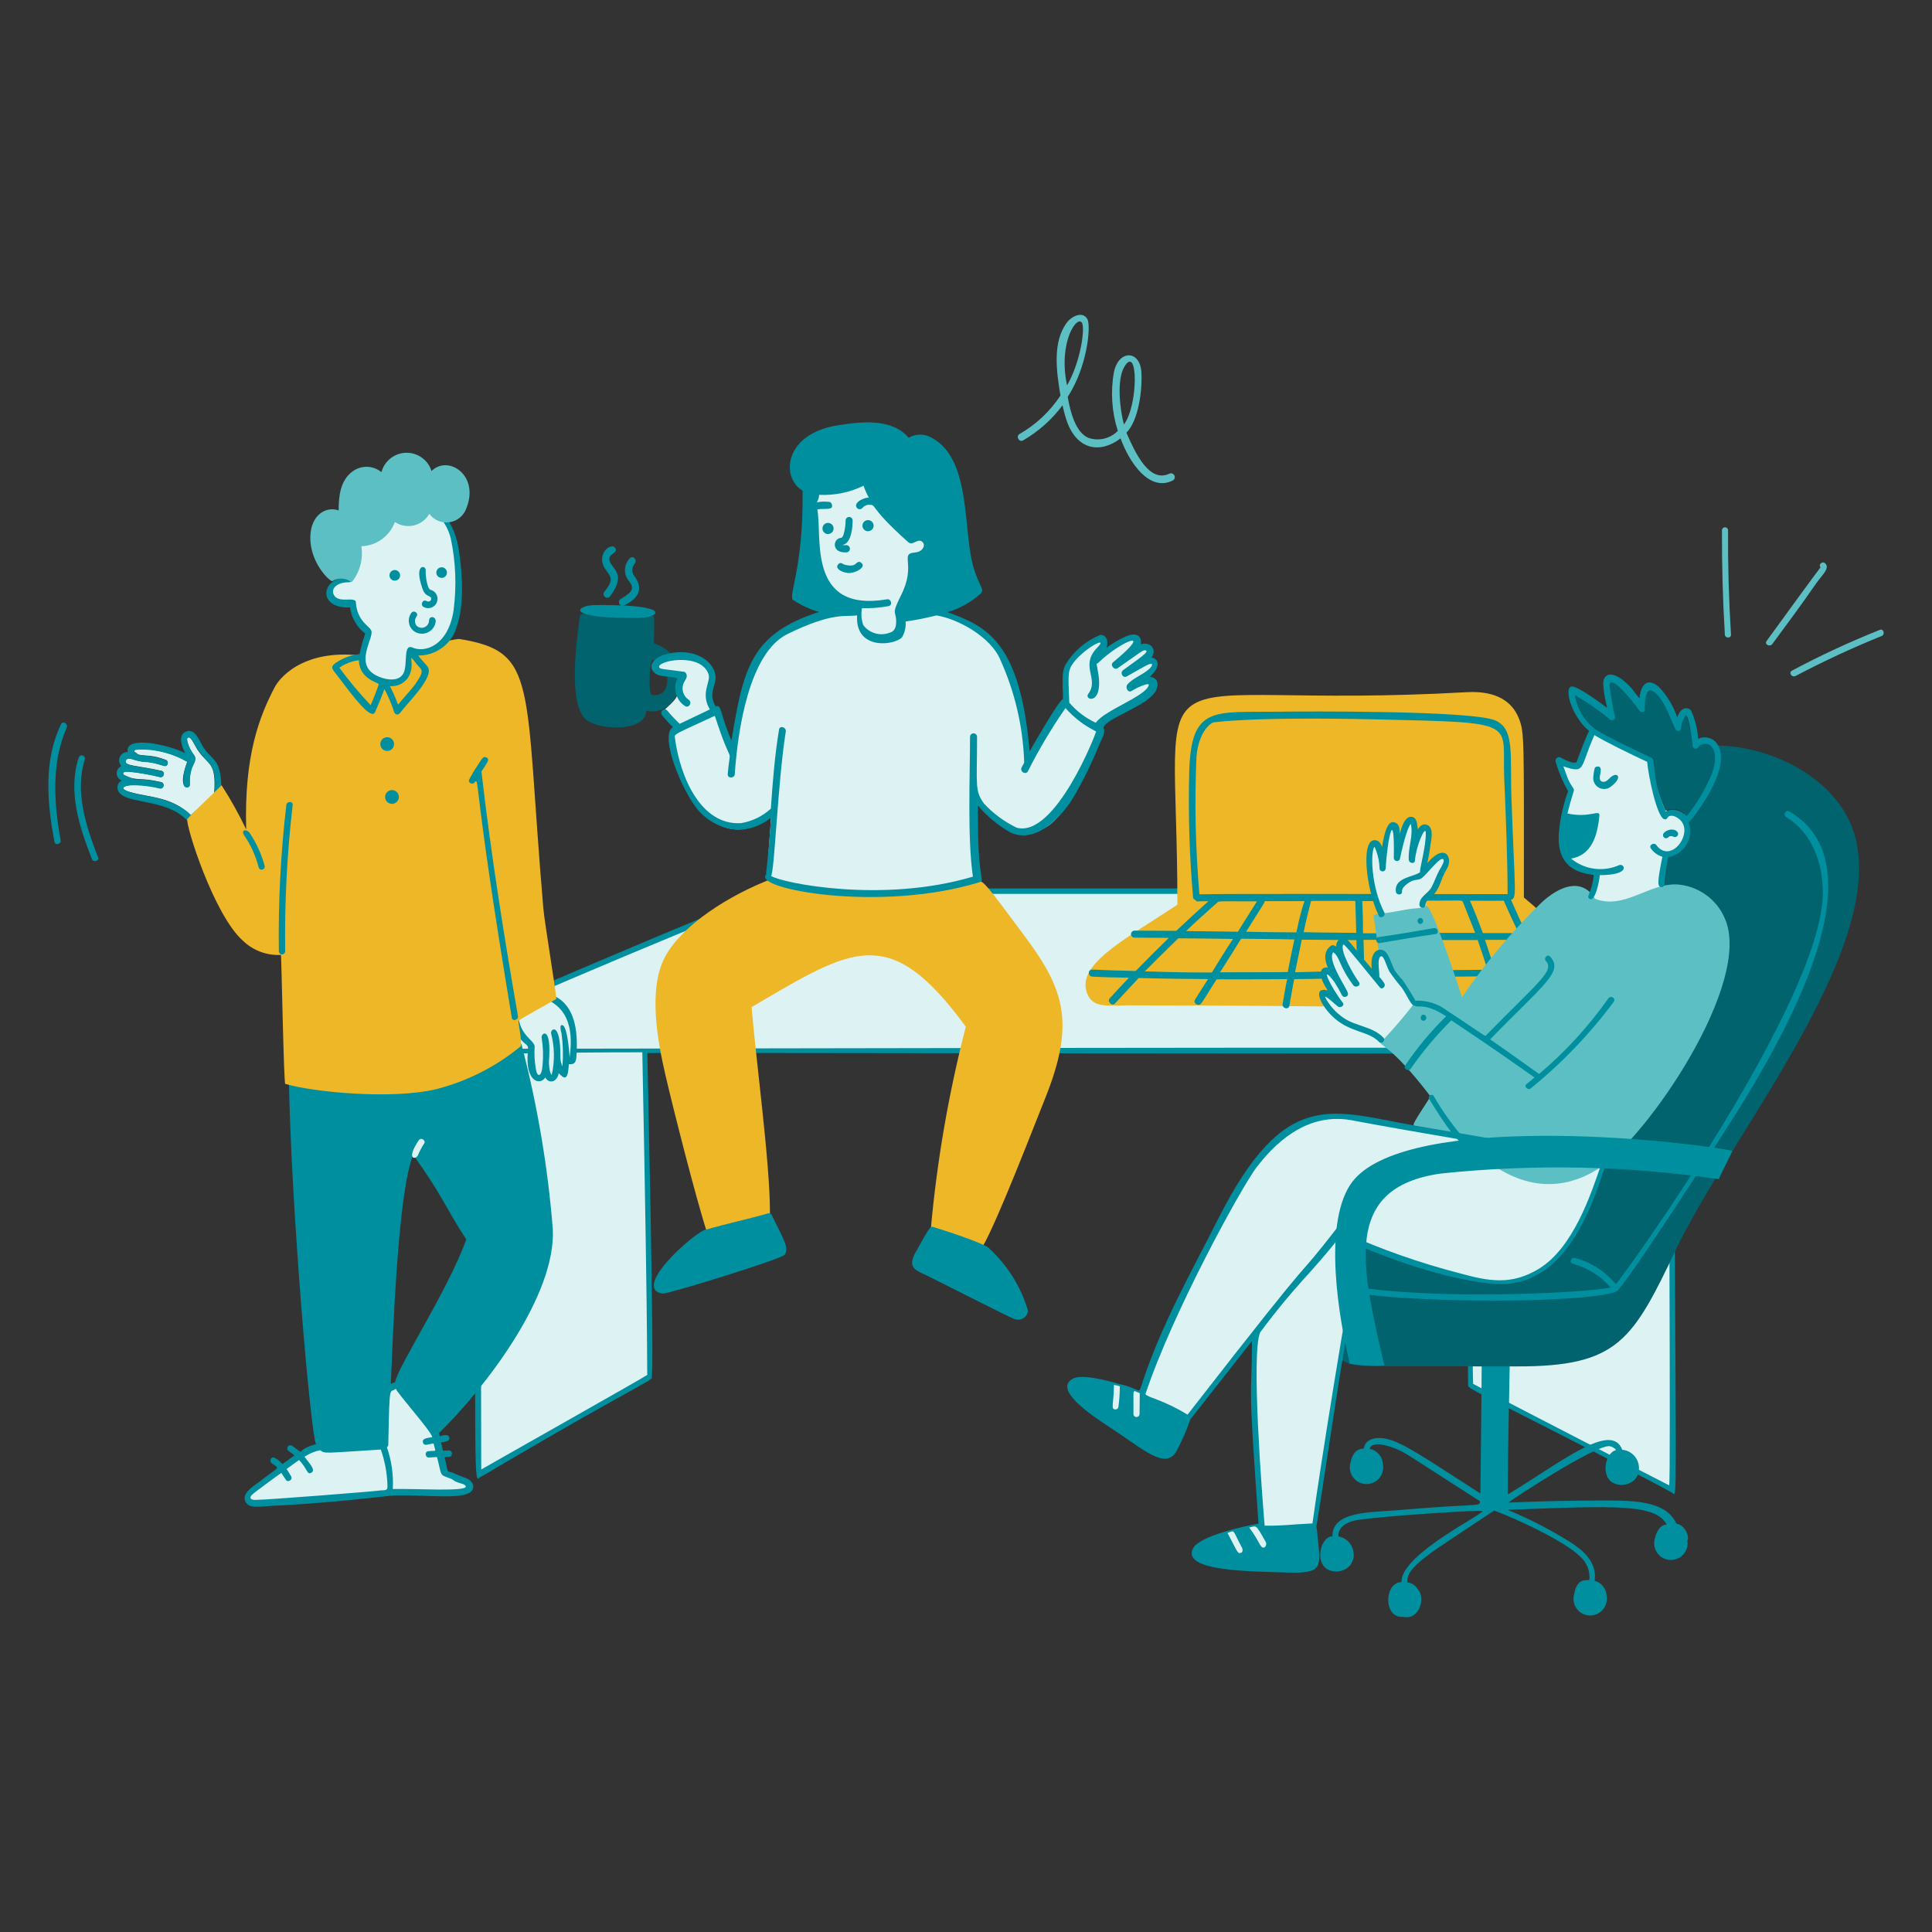 <svg xmlns="http://www.w3.org/2000/svg" fill="none" viewBox="0 0 512 512" height="512" width="512" id="Office-Chat--Streamline-Manchester.svg"><rect x="0" y="0" width="512" height="512" fill="#333333" stroke="none"/><desc>Office Chat Streamline Illustration: https://streamlinehq.com</desc><g id="office-chat--work-office-chat"><g id="desk"><path id="vector" fill="#ddf2f2" d="M443.039 395.077V278.272l-66.097 -41.743c-166.039 -0.077 -161.897 -1.923 -166.054 -1.923 -14.405 2.831 -83.018 34.509 -84.349 34.952v121.313l45.432 -25.884c0.282 -0.092 0.179 0.087 -1.321 -86.894h218.755v88.937l53.635 28.047Z" stroke-width="1"></path><path id="vector_2" fill="#008f9f" d="M443.604 278.508c1.024 -0.847 1.231 -0.182 -22.761 -15.434 -43.474 -27.648 -43.292 -27.628 -43.602 -27.628H205.783c-2.383 0 -90.414 37.591 -99.694 42.04 -0.183 0.136 -0.319 0.323 -0.391 0.538 -0.071 0.215 -0.074 0.448 -0.008 0.666 0.066 0.218 0.198 0.41 0.377 0.548 0.179 0.141 0.398 0.22 0.624 0.23 0.66 -0.077 0.015 0 19.277 0 0 116.736 -0.479 113.567 1.321 111.944 0.256 0 4.426 -2.56 4.685 -2.701 37.842 -22.272 41.615 -23.007 40.719 -23.903 0.791 -0.794 -1.142 -85.381 -1.142 -85.64 0 -0.259 -5.914 -0.064 216.922 0.059 0.32 6.075 0.448 80.566 0.602 87.683 0.015 0.676 -0.407 0.622 5.944 3.84 50.406 25.554 48.484 25.18 48.225 24.924 1.316 1.318 0.86 3.343 0.361 -117.166ZM127.529 389.43c-0.192 -106.348 -0.256 -106.166 -0.059 -110.141 9.935 0 19.156 -0.42 42.752 -0.42 1.697 85.425 1.124 85.458 1.38 85.458 -0.218 0.302 -42.342 24.067 -44.073 25.103Zm-18.857 -111.462c15.127 -6.774 66.486 -29.1 97.472 -41.08H376.832s63.629 40.422 64.561 40.96c-46.943 -0.512 -292.329 0.12 -332.721 0.12Zm333.67 115.666c-5.632 -2.936 -41.526 -21.271 -51.948 -26.903 -0.32 -6.106 -0.289 -80.415 -0.602 -87.552 52.36 0 52.37 -0.051 52.37 0.241s0.643 114.458 0.179 114.214Z" stroke-width="1"></path></g><g id="character2"><path id="vector_3" fill="#5cbfc3" d="M309.86 125.545c-5.312 2.478 -9.014 -5.53 -11.351 -10.87 3.195 -3.195 4.273 -11.236 3.963 -16.097 -0.371 -5.847 -6.013 -5.914 -7.265 0 -0.937 5.211 -0.586 10.572 1.024 15.616 -0.988 1.003 -2.24 1.709 -3.61 2.038 -1.37 0.329 -2.803 0.268 -4.14 -0.177 -3.4 -1.398 -4.826 -6.792 -5.524 -10.87 5.174 -8.005 6.129 -18.373 5.286 -20.48 -1.262 -2.463 -4.275 -0.847 -5.466 0.722 -3.924 5.164 -2.816 13 -1.743 19.397 -2.772 4.209 -6.495 7.706 -10.87 10.209 -1.024 0.594 -0.067 2.271 0.963 1.682 4.081 -2.358 7.639 -5.525 10.45 -9.308 0.3 1.321 0.604 2.58 1.024 3.84 2.696 8.192 9.088 8.986 14.354 4.925 2.368 6.472 7.649 14.252 13.824 11.169 0.118 -0.06 0.223 -0.143 0.31 -0.244 0.084 -0.101 0.151 -0.218 0.192 -0.344 0.041 -0.126 0.056 -0.259 0.044 -0.391 -0.01 -0.132 -0.046 -0.261 -0.108 -0.379 -0.059 -0.118 -0.141 -0.223 -0.243 -0.309 -0.1 -0.086 -0.218 -0.151 -0.343 -0.192 -0.128 -0.041 -0.259 -0.056 -0.392 -0.046 -0.133 0.011 -0.261 0.047 -0.379 0.108Zm-23.06 -39.877c0.745 1.989 -0.617 10.629 -4.024 16.453 -2.435 -11.474 2.77 -18.959 4.024 -16.453Zm11.169 11.52c3.671 -6.118 3.73 10.181 -0.12 15.314 -1.052 -3.958 -1.981 -11.802 0.12 -15.304v-0.01Z" stroke-width="1"></path><path id="vector_4" fill="#00636e" d="M177.613 173.056c-1.23 -1.177 -2.706 -2.065 -4.321 -2.601 0.061 -2.222 0.061 -4.383 0.061 -6.605 -0.005 -0.154 -0.048 -0.305 -0.124 -0.439 -0.077 -0.134 -0.184 -0.248 -0.315 -0.33 -0.13 -0.083 -0.278 -0.133 -0.432 -0.146 -0.154 -0.013 -0.308 0.012 -0.45 0.073 -14.833 1.224 -18.112 -1.577 -18.378 0.361 -1.134 8.271 -3.072 24.233 2.048 27.625 3.901 2.586 15.444 2.928 15.555 -2.642 0.908 0.212 1.849 0.239 2.767 0.08 0.919 -0.159 1.796 -0.5 2.58 -1.004 0.784 -0.504 1.459 -1.16 1.985 -1.93 0.526 -0.77 0.892 -1.637 1.076 -2.551 0.128 -2.112 0.2 -7.749 -2.051 -9.892Zm-4.864 11.092c-0.996 -0.077 -0.655 -9.07 0.241 -9.249 0.449 -0.077 0.909 -0.063 1.352 0.04 0.444 0.103 0.862 0.294 1.231 0.562 1.211 0.717 3.116 9.497 -2.821 8.658l-0.003 -0.01Z" stroke-width="1"></path><path id="vector_5" fill="#008f9f" d="M160.382 150.769c1.265 1.964 2.619 2.575 -0.182 6.006 -0.168 0.186 -0.257 0.43 -0.251 0.68 0.007 0.251 0.11 0.489 0.287 0.666 0.177 0.177 0.416 0.279 0.666 0.285 0.251 0.006 0.494 -0.084 0.68 -0.252 4.549 -5.949 0.719 -7.268 0 -9.428 -0.696 -2.084 2.458 -2.117 1.441 -3.543 -1.075 -1.505 -5.204 1.613 -2.642 5.586Z" stroke-width="1"></path><path id="vector_6" fill="#008f9f" d="M166.746 154.071c1.759 2.171 0.084 3.249 -2.281 4.685 -0.206 0.135 -0.353 0.345 -0.41 0.584 -0.058 0.24 -0.022 0.493 0.101 0.707 0.122 0.214 0.322 0.374 0.557 0.446 0.236 0.073 0.49 0.052 0.712 -0.056 7.05 -3.476 2.601 -7.521 2.284 -8.468 -0.146 -0.436 -0.178 -0.902 -0.094 -1.353 0.084 -0.452 0.281 -0.875 0.573 -1.23 0.829 -0.97 -0.479 -2.401 -1.321 -1.382 -0.778 0.812 -1.222 1.886 -1.244 3.01 -0.022 1.124 0.379 2.215 1.124 3.057Z" stroke-width="1"></path><path id="vector_7" fill="#008f9f" d="M163.4 160.402c-2.099 -0.049 -4.173 -0.072 -5.724 -0.049 -4.751 0.067 -7.524 2.995 5.939 3.328 2.125 0.054 3.791 0.084 5.094 0.084 6.075 0 8.911 -3.028 -5.309 -3.364Z" stroke-width="1"></path><path id="vector_8" fill="#edb727" d="M271.844 248.479c-11.154 -15.04 -10.883 -14.492 -12.593 -15.168 -23.281 5.985 -44.82 3.238 -54.748 -0.404 -11.223 4.301 -23.767 12.214 -28.268 20.677 -4.554 8.579 -1.966 22.328 0.12 31.35 2.086 9.021 8.166 32.97 11.049 41.8 17.116 -4.229 16.64 -3.533 16.64 -5.647 -0.028 -13.146 -3.602 -39.273 -4.864 -54.195 26.962 -15.805 36.452 -22.51 56.773 5.194 -4.532 17.554 -7.631 35.448 -9.267 53.504 4.564 1.62 9.068 3.244 13.632 4.925 3.963 -6.728 13.688 -32.074 16.64 -39.398 7.941 -19.756 5.253 -28.659 -5.115 -42.637Z" stroke-width="1"></path><g id="group"><path id="vector_9" fill="#008f9f" d="M204.521 321.987c-0.098 -0.174 -0.253 -0.312 -0.439 -0.389 -0.186 -0.074 -0.392 -0.087 -0.585 -0.031 -5.404 1.562 -10.929 2.703 -16.274 4.265 -2.358 0 -20.308 15.634 -11.592 16.996 1.37 0.136 31.59 -9.196 32.371 -10.33 1.188 -1.976 -0.558 -4.375 -3.482 -10.511Z" stroke-width="1"></path><path id="vector_10" fill="#008f9f" d="M262.295 330.995c-0.42 -1.257 -13.683 -5.45 -14.953 -5.824 -0.824 -0.243 -0.934 -0.064 -4.746 6.787 -2.304 4.132 0.356 4.777 3.003 6.065 3.343 1.626 21.839 11.046 23.063 11.471 0.384 0.174 0.801 0.256 1.224 0.238 0.42 -0.015 0.829 -0.131 1.198 -0.335 0.369 -0.205 0.684 -0.492 0.919 -0.84 0.236 -0.348 0.389 -0.748 0.443 -1.165 -1.846 -6.28 -5.353 -11.945 -10.15 -16.397Z" stroke-width="1"></path></g><path id="vector_11" fill="#ddf2f2" d="M305.055 178.514c1.449 -2.092 0.543 -3.469 -0.66 -3.604 0.653 -0.978 1.426 -2.081 0.781 -3.182 -0.814 -1.393 -2.442 -0.55 -3.543 0 0.947 -1.897 0.108 -3.709 -3.302 -1.981 -4.134 2.094 -6.364 3.525 -6.364 3.525l0.899 -2.324c1.58 -4.083 -14.692 2.488 -10.388 15.616 -3.177 1.792 -3.108 5.061 -9.971 14.894 -1.38 -8.047 -3.223 -16.008 -5.524 -23.841 -2.918 -10.476 -15.173 -15.916 -26.304 -15.916 2.136 -3.479 3.204 -7.508 3.072 -11.589 0.949 0.038 1.887 -0.219 2.685 -0.735s1.416 -1.266 1.772 -2.147c0.355 -0.881 0.429 -1.85 0.212 -2.775 -0.217 -0.925 -0.715 -1.76 -1.425 -2.391 -0.592 -0.538 -1.306 -0.923 -2.081 -1.122 -0.774 -0.199 -1.586 -0.206 -2.364 -0.019 -0.709 0.143 -0.837 0.806 -1.792 -0.479 -4.049 -4.279 -6.871 -9.57 -8.166 -15.316 -0.568 -2.583 -6.62 4.206 -15.434 4.206 -0.253 0.005 -0.495 0.107 -0.675 0.286 -0.179 0.179 -0.283 0.42 -0.288 0.674 -0.693 6.605 -0.307 13.277 1.142 19.758 3.82 15.424 14.28 9.336 -2.342 14.413 -16.072 4.91 -15.77 12.941 -20.598 35.013 -5.568 -12.618 -5.706 -13.043 -5.827 -14.533 -0.371 -4.541 1.359 -9.147 -6.717 -10.337 -1.356 -0.274 -2.756 -0.253 -4.103 0.061s-2.612 0.914 -3.707 1.759c-0.604 0.538 0.294 2.212 1.137 2.212 1.987 0.015 3.965 0.277 5.888 0.781 -2.752 5.501 0.34 3.991 -5.097 8.796 -0.256 0.051 -0.179 0.957 0.417 1.659 0.829 0.975 1.943 2.35 2.696 3.238 -0.61 0.546 -1.047 1.258 -1.26 2.048 -0.576 2.304 3.63 12.472 4.685 14.592 4.539 9.147 13.01 13.778 21.86 6.364 -0.899 15.557 -2.668 16.98 5.704 19.1 16.007 3.093 32.503 2.579 48.286 -1.503 2.45 -0.41 -2.834 -11.732 0.12 -24.143 1.536 5.932 10.299 11.453 15.314 10.811 4.508 -0.579 7.222 -4.262 9.549 -8.166 12.119 -20.347 3.978 -16.069 10.388 -21.622 4.895 -4.239 10.084 -4.582 11.891 -8.768 -0.62 -3.589 -2.954 -0.576 -0.563 -3.31Z" stroke-width="1"></path><path id="vector_12" fill="#008f9f" d="M224.279 144.463c-0.342 0.044 -0.69 0.023 -1.024 -0.061 0.123 -0.061 0.302 -0.061 0.481 -0.12 1.856 -0.796 2.222 -4.442 2.222 -6.306 0.007 -0.126 -0.013 -0.252 -0.056 -0.371 -0.044 -0.119 -0.111 -0.227 -0.198 -0.319 -0.087 -0.092 -0.192 -0.165 -0.308 -0.215 -0.116 -0.05 -0.241 -0.076 -0.368 -0.076s-0.252 0.026 -0.368 0.076c-0.116 0.05 -0.221 0.123 -0.308 0.215 -0.087 0.092 -0.154 0.2 -0.198 0.319 -0.044 0.119 -0.063 0.245 -0.056 0.371 -0.011 1.291 -0.209 2.573 -0.586 3.807 -0.358 0.906 -0.625 0.724 -0.978 0.819 -1.889 0.512 -2.048 4.004 1.743 3.781 0.254 0.001 0.499 -0.1 0.679 -0.28 0.18 -0.18 0.282 -0.424 0.282 -0.679 0 -0.254 -0.101 -0.499 -0.28 -0.679 -0.18 -0.18 -0.424 -0.282 -0.678 -0.282Z" stroke-width="1"></path><path id="vector_13" fill="#008f9f" d="M222.178 149.504c-1.216 1.216 1.411 2.478 3.123 2.342 1.713 -0.136 4.232 -1.59 3.003 -2.642 -0.512 -0.512 -1.001 -0.323 -1.5 0.179 -0.696 0.696 -1.915 0.512 -2.885 0.292 -0.573 -0.125 -1.132 -0.881 -1.741 -0.172Z" stroke-width="1"></path><path id="vector_14" fill="#008f9f" d="M304.694 179.354c3.126 -2.755 2.304 -4.844 0.481 -5.105 1.551 -2.168 -0.387 -4.352 -2.816 -3.482 0.315 -2.102 -1.106 -3.564 -4.385 -1.923 -1.677 0.767 -3.267 1.711 -4.744 2.816 0.781 -2.348 -0.54 -3.622 -1.743 -3.364 -3.786 1.58 -6.979 4.312 -9.126 7.808 -1.16 2.468 -0.66 4.319 -0.66 9.126 -1.114 0.371 -8.259 12.851 -8.829 13.873 -2.516 -28.636 -11.008 -33.024 -21.739 -36.864 3.27 -0.998 6.282 -2.699 8.826 -4.984 0.932 -1.211 -0.256 -1.469 -1.861 -6.546 -3.054 -9.656 -0.451 -28.884 -11.11 -34.652 -0.931 -0.564 -1.996 -0.868 -3.085 -0.878 -1.088 -0.01 -2.159 0.273 -3.1 0.819 -4.506 -5.225 -12.544 -4.268 -18.688 -3.305 -9.874 1.554 -13.568 7.488 -12.672 12.613 0.183 0.973 0.566 1.896 1.125 2.713 0.559 0.816 1.283 1.507 2.124 2.029 0.269 21.025 -4.096 28.16 -2.404 29.007 2.085 1.39 4.375 2.443 6.787 3.123 -18.15 5.76 -20.078 15.081 -23.242 34.048 -3.2 -7.583 -2.56 -9.603 -4.142 -9.009 -1.915 -3.072 -0.256 -5.281 -0.061 -7.145 0.402 -3.84 -4.173 -8.123 -11.29 -7.086 -7.424 1.08 -6.656 5.612 -3.003 6.124 6.889 0.968 2.934 -0.302 3.722 4.265 0.132 0.757 0.419 1.478 0.843 2.119 0.424 0.641 0.975 1.187 1.62 1.606 1.039 0.694 2.048 -0.978 0.963 -1.682 -0.715 -0.475 -1.236 -1.191 -1.468 -2.018 -0.231 -0.827 -0.158 -1.71 0.206 -2.487 0.361 -0.719 0.84 -1.201 0.768 -1.981 -0.061 -0.361 -0.3 -0.842 -0.722 -0.901 -5.816 -0.812 -6.277 -0.676 -6.546 -1.142 -0.996 -1.725 10.929 -4.18 13.033 1.743 0.73 2.048 -2.248 4.974 0.361 9.367 -1.843 0.855 -1.3 0.671 -8.049 3.84 0.256 0 -0.676 -0.463 -3.244 -3.543 -0.73 -0.878 -2.181 0.294 -1.321 1.321 0.879 1.077 1.819 2.103 2.816 3.072 -3.796 2.278 2.883 18.204 7.327 22.702 2.537 2.581 5.907 4.179 9.51 4.513 3.35 0.044 6.606 -1.105 9.188 -3.241 -0.983 13.606 -1.321 13.711 -1.321 15.132 -3.727 3.727 30.208 10.125 56.575 1.984 1.492 -0.374 -0.323 -0.44 -0.42 -14.656 -0.046 -6.725 -0.067 -5.65 0.12 -5.463 2.383 2.772 5.228 5.111 8.407 6.912 6.077 2.99 12.844 -2.842 16.758 -9.249 2.693 -4.625 5.041 -9.443 7.025 -14.413 0.484 -1.142 1.562 -2.703 0.963 -3.965 0 -2.455 11.958 -5.814 13.932 -10.03 0.745 -1.615 0.507 -3.287 -1.687 -3.561ZM217.073 131.128c4.065 0.207 8.116 -0.619 11.776 -2.401 0.376 1.076 0.838 2.121 1.382 3.123 -1.375 0.069 -3.364 1.07 -3.364 2.102 -0.008 0.191 0.041 0.381 0.142 0.544 0.101 0.163 0.249 0.292 0.423 0.369 0.175 0.078 0.37 0.101 0.558 0.067s0.362 -0.124 0.499 -0.258c0.38 -0.495 0.941 -0.819 1.559 -0.901 2.662 0 -0.563 -0.1 10.511 9.787 1.37 1.372 2.634 -1.206 3.963 0.12 0.768 0.768 0.128 2.56 -2.094 2.742 -4.14 0.34 0.492 3.09 -3.61 11.264 -2.742 5.455 -1.324 4.06 -1.324 7.027 0 1.321 -0.3 2.58 -1.679 2.944 -1.227 0.482 -2.578 0.549 -3.847 0.191 -1.269 -0.358 -2.386 -1.121 -3.18 -2.173 -0.515 -1.444 -0.639 -2.998 -0.361 -4.506 2.355 0.07 4.711 -0.111 7.027 -0.54 1.198 -0.197 0.719 -2.102 -0.481 -1.792 -21.248 3.543 -16.978 -16.791 -18.376 -23.782 0.906 -0.453 3.901 0.23 3.901 -0.84 0.061 -0.42 -0.12 -1.139 -0.719 -1.201 -1.101 -0.146 -2.218 -0.11 -3.308 0.105 0.377 -0.597 0.584 -1.286 0.599 -1.992Zm52.369 88.223c-3.251 -1.566 -6.185 -3.724 -8.648 -6.364 -2.534 -3.469 -1.864 -4.726 -1.864 -17.664 0.008 -0.126 -0.013 -0.253 -0.056 -0.371 -0.044 -0.119 -0.11 -0.227 -0.197 -0.319 -0.087 -0.092 -0.192 -0.165 -0.31 -0.215 -0.115 -0.05 -0.241 -0.076 -0.366 -0.076 -0.128 0 -0.253 0.026 -0.369 0.076 -0.115 0.05 -0.22 0.123 -0.307 0.215 -0.087 0.092 -0.156 0.2 -0.2 0.319 -0.044 0.119 -0.061 0.245 -0.056 0.371 0 10.184 -0.727 27.036 0.768 36.995 -23.843 7.112 -50.38 1.746 -53.503 -0.179 0.927 -0.927 1.764 -24.832 3.904 -38.257 0.189 -1.198 -1.682 -1.741 -1.792 -0.479 -1.142 6.912 -1.682 13.932 -2.163 20.9 -2.213 2.028 -4.972 3.363 -7.936 3.84 -10.56 0.627 -16.102 -12.134 -17.477 -22.528 -0.156 -1.216 -0.438 -0.799 10.57 -5.919 4.864 15.104 4.145 6.769 3.423 15.434 -0.105 1.265 1.792 1.201 1.861 0 0.768 -11.369 3.75 -32.123 13.993 -37.12 12.032 -5.857 15.181 -4.498 18.432 -4.923 -0.596 9.559 10.365 7.875 11.953 5.704 0.702 -1.24 1.016 -2.663 0.901 -4.083 2.749 -0.396 5.475 -0.937 8.166 -1.62 5.888 0.96 14.492 5.816 16.936 11.776 3.814 8.437 5.955 17.533 6.305 26.785 0 0.847 0.151 0.072 -0.66 1.741 -0.553 1.137 1.126 2.094 1.682 0.96 2.921 -5.79 6.241 -11.371 9.935 -16.701 2.273 2.571 5.028 4.672 8.108 6.185 0.115 0.251 -10.801 28.293 -21.033 25.518Zm30.508 -36.273c1.152 -0.781 5.018 -2.529 4.444 -1.382 -0.963 2.895 -11.963 6.671 -13.993 9.851 -2.703 -1.249 -5.102 -3.073 -7.027 -5.345 -0.192 -5.934 -0.512 -7.877 0.543 -9.728 2.348 -4.127 10.801 -8.758 6.546 -4.503 -4.186 4.675 0.873 7.972 -2.048 11.891 -1.339 1.792 4.398 3.328 2.463 -6.367 -0.228 -1.825 -0.548 -1.467 0.12 -1.792 6.083 -5.921 15.36 -9.574 3.963 -0.179 -0.855 0.704 0.31 2.176 1.201 1.562 6.541 -4.513 6.633 -4.828 7.327 -4.744 1.49 0.179 -1.879 2.337 -5.824 5.225 -0.97 0.709 -0.115 2.291 0.96 1.679 0.358 -0.202 5.55 -3.195 5.947 -3.241 0.527 -0.064 1.124 -0.256 0.453 0.768 -1.441 1.792 -4.718 2.788 -6.28 4.649 -0.596 0.934 0.241 2.309 1.206 1.656Z" stroke-width="1"></path><path id="vector_15" fill="#008f9f" d="M219.433 138.573c-0.392 0 -0.767 0.156 -1.044 0.433 -0.277 0.277 -0.433 0.653 -0.433 1.044 0 0.392 0.156 0.767 0.433 1.044 0.277 0.277 0.653 0.433 1.044 0.433 0.392 0 0.767 -0.156 1.044 -0.433 0.277 -0.277 0.433 -0.653 0.433 -1.044 0 -0.392 -0.156 -0.767 -0.433 -1.044 -0.277 -0.277 -0.653 -0.433 -1.044 -0.433Z" stroke-width="1"></path><path id="vector_16" fill="#008f9f" d="M230.034 137.83c-0.392 0 -0.767 0.156 -1.044 0.433 -0.277 0.277 -0.433 0.653 -0.433 1.044 0 0.392 0.156 0.767 0.433 1.044 0.277 0.277 0.653 0.433 1.044 0.433 0.392 0 0.767 -0.156 1.044 -0.433 0.277 -0.277 0.433 -0.653 0.433 -1.044 0 -0.392 -0.156 -0.767 -0.433 -1.044 -0.277 -0.277 -0.653 -0.433 -1.044 -0.433Z" stroke-width="1"></path></g><g id="laptop"><path id="vector_17" fill="#edb727" d="M422.344 258.629c-1.792 -6.356 -13.394 -16.527 -18.496 -20.78 0 -42.278 0.161 -43.692 -1.321 -47.444 -1.72 -4.352 -5.809 -7.424 -13.873 -6.966 -89.725 5.066 -76.631 -15.964 -76.631 56.32 -14.377 9.516 -27.553 16.182 -23.662 24.084 1.654 3.361 5.829 2.58 9.907 2.58 115.22 0.01 127.46 4.278 124.076 -7.795Z" stroke-width="1"></path><path id="vector_18" fill="#008f9f" d="M420.723 256.827c-0.3 0 -4.744 0 -11.169 0.059 -1.236 -2.048 -3.072 -5.54 -4.145 -7.68h8.348c0.246 0 0.484 -0.098 0.658 -0.273 0.177 -0.175 0.274 -0.412 0.274 -0.659 0 -0.247 -0.097 -0.484 -0.274 -0.659 -0.174 -0.175 -0.412 -0.273 -0.658 -0.273h-9.249c-1.441 -2.941 -2.762 -5.888 -4.083 -8.888 1.638 -0.545 1.024 -1.352 0.12 -27.023 -0.404 -11.405 0.934 -18.176 -4.204 -20.48 -6.036 -2.711 -50.888 -2.432 -57.475 -2.342 -17.364 0.238 -23.296 -1.792 -23.724 16.335 -0.266 10.92 0.077 21.847 1.024 32.73 -0.013 0.197 0.049 0.392 0.169 0.547 0.123 0.155 0.297 0.26 0.492 0.295 0.361 0.599 0.187 0.3 3.423 0.3 -2.883 2.583 -5.704 5.225 -8.527 7.867 -3.722 0 -7.386 -0.059 -11.11 -0.059 -0.238 0.013 -0.463 0.116 -0.627 0.289 -0.164 0.173 -0.256 0.403 -0.256 0.642 0 0.239 0.092 0.468 0.256 0.641 0.164 0.173 0.389 0.277 0.627 0.289 3.003 0 6.126 0.061 9.129 0.061 -2.941 2.883 -5.888 5.824 -8.768 8.768 -3.84 -0.061 -7.68 -0.205 -11.52 -0.361 -1.203 -0.049 -1.201 1.792 0 1.861 3.244 0.172 6.484 0.241 9.728 0.3 -1.741 1.792 -3.407 3.62 -5.043 5.407 -0.835 0.909 0.55 2.304 1.38 1.38 2.066 -2.26 4.145 -4.444 6.246 -6.725 6.126 0.179 12.191 0.241 18.378 0.3 -1.142 1.792 -2.304 3.584 -3.425 5.407 -0.668 1.075 0.978 1.992 1.682 0.96 1.416 -2.079 2.642 -4.204 4.024 -6.305 6.246 0 12.431 0 18.688 -0.061 -0.481 2.163 -0.806 4.39 -1.201 6.546 -0.223 1.206 1.562 1.682 1.792 0.54 0.361 -2.342 0.842 -4.682 1.262 -7.086 6.876 0 13.056 -0.361 16.876 -0.361 0.061 2.583 0.21 5.225 0.241 7.749 0.013 0.238 0.115 0.463 0.289 0.627s0.402 0.256 0.64 0.256c0.241 0 0.468 -0.092 0.643 -0.256s0.276 -0.389 0.289 -0.627c-0.028 -2.583 -0.179 -5.105 -0.241 -7.749 0.361 0 6.968 -0.059 15.616 -0.179 0.781 3.904 1.262 6.966 1.441 7.388 0.151 1.213 2.109 0.753 1.792 -0.481 -0.12 -0.481 -0.602 -3.244 -1.262 -6.966 4.925 -0.061 10.33 -0.061 15.616 -0.182 0.768 2.463 1.434 4.987 2.048 7.447 0.297 1.203 2.107 0.66 1.792 -0.54 -0.594 -2.345 -1.201 -4.685 -1.861 -7.027 4.204 -0.059 8.228 -0.059 11.776 -0.059 1.403 2.26 2.532 4.68 3.361 7.206 0.223 0.899 4.516 2.588 -1.139 -7.027 0 -0.284 1.843 -0.241 10.028 -0.241 1.014 0.417 1.014 -1.505 -0.187 -1.626Zm-18.258 -9.549h-9.487c-1.08 -2.883 -2.163 -5.706 -3.423 -8.589 3.005 0 6.003 0.061 8.96 0 1.249 2.883 2.57 5.765 3.95 8.589Zm-11.52 -0.061h-13.932c-0.66 -3.84 -1.382 -7.086 -1.562 -8.527 12.15 0 11.761 -0.189 12.191 0.241 1.132 2.824 2.212 5.524 3.292 8.287h0.01Zm-68.403 -7.987c0.512 -0.512 0 -0.358 10.57 -0.358 -1.682 2.701 -3.423 5.343 -5.046 8.046 -13.729 -0.187 -13.496 -0.179 -13.752 -0.179 2.632 -2.514 5.394 -4.984 8.218 -7.508h0.01Zm21.02 7.869c-4.444 -0.061 -8.888 -0.061 -13.332 -0.182 5.076 -8.005 4.923 -7.767 4.923 -8.108h10.511c0.246 0 -0.335 -0.064 -2.112 8.289h0.01Zm3.84 -8.169c0 -0.279 0 -0.179 11.776 -0.179 0.061 2.762 0.182 5.632 0.241 8.466 -4.685 -0.059 -9.249 -0.059 -13.934 -0.179 0.53 -2.703 1.249 -5.404 1.907 -8.108h0.01Zm-26.245 18.798c-11.489 0 -15.721 -0.3 -17.777 -0.3 2.944 -2.944 5.888 -5.888 8.888 -8.771 4.805 0.061 9.669 0.061 14.474 0.182 -1.93 2.941 -3.73 5.88 -5.594 8.888h0.008Zm20.119 -0.12c-2.56 0 0 0.059 -17.956 0.059 1.861 -2.941 3.784 -5.944 5.586 -8.888 4.682 0.061 9.428 0.061 14.113 0.182 -0.609 2.883 -1.211 5.76 -1.751 8.648h0.008Zm1.923 0.059c0.602 -2.883 1.201 -5.704 1.792 -8.648 0.256 0 12.188 0.12 14.474 0.12 0.059 2.703 0.179 5.404 0.238 8.169 -2.381 -0.046 -16.013 0.333 -16.512 0.358h0.008Zm-25.344 -20.659c-1.044 -12.142 -1.306 -24.338 -0.781 -36.513 0.612 -6.812 3.965 -9.068 4.626 -9.068 0.256 0 9.782 -1.551 43.599 -0.768 37.888 0.86 32.694 0.584 33.331 15.434 0.512 11.889 0.901 22.751 0.901 30.868 -20.365 -0.013 -75.845 -0.161 -81.684 0.046h0.008Zm43.18 1.792h12.372c0.241 0.96 0.842 4.385 1.562 8.527H361.216c0 -2.872 -0.069 -5.755 -0.189 -8.517l0.008 -0.01Zm0.543 18.432c-0.061 -2.703 -0.182 -5.404 -0.241 -8.166h14.052c0.481 2.642 0.963 5.404 1.503 7.987 -8.538 0.195 -15.022 0.195 -15.322 0.195l0.008 -0.015Zm17.175 -0.12c-0.481 -2.583 -0.96 -5.345 -1.503 -7.987h14.354c0.901 2.583 1.792 5.225 2.583 7.867 -5.233 0.015 -10.578 0.136 -15.442 0.136l0.008 -0.015Zm17.357 -0.179c-0.842 -2.642 -1.682 -5.225 -2.583 -7.867h9.728c0.333 0.701 3.945 7.424 4.096 7.68 -3.382 0.141 -7.222 0.202 -11.249 0.202l0.008 -0.015Z" stroke-width="1"></path></g><g id="character1"><path id="vector_19" fill="#ddf2f2" d="M441.856 215.209c-7.524 -17.943 -0.41 -10.895 -10.45 -17.236 -2.222 -1.201 -4.506 -2.524 -6.728 -3.725 -0.166 -0.278 -0.41 -0.504 -0.699 -0.653 -0.287 -0.149 -0.612 -0.214 -0.934 -0.189 -0.325 0.025 -0.635 0.139 -0.899 0.33 -0.261 0.191 -0.466 0.452 -0.589 0.752 -0.86 2.842 -1.861 5.64 -3.003 8.381 -0.54 1.175 -1.651 0.256 -3.185 -0.215 -2.424 -0.745 -2.084 0.768 -1.08 2.404 0.95 1.48 1.754 3.049 2.401 4.685 -3.213 3.213 -4.001 13.312 -2.401 16.456 1.641 2.465 4.15 4.222 7.027 4.923 1.388 0.397 1.201 0.177 1.201 0.901 -0.21 3.571 -1.441 4.946 -0.241 6.246 1.567 1.697 10.481 2.673 17.836 -1.861 2.365 -1.459 -1.562 -1.859 1.324 -10.15 7.38 -0.64 7.048 -11.83 0.42 -11.049Z" stroke-width="1"></path><path id="vector_20" fill="#008f9f" d="M444.265 403.784c-2.911 -6.548 -12.872 -6.126 -20.78 -6.126 -6.218 0 -13.801 0.138 -23.721 0.54 0 -0.256 22.922 -15.304 26.785 -14.953 0.684 0.12 1.303 0.484 1.741 1.024 -2.816 0.701 -4.06 6.456 -1.142 8.527 1.009 0.614 2.204 0.85 3.372 0.66 1.167 -0.187 2.23 -0.783 2.995 -1.684 0.474 -0.701 0.755 -1.516 0.819 -2.358 0.064 -0.845 -0.095 -1.692 -0.458 -2.455 -0.364 -0.765 -0.922 -1.421 -1.618 -1.905 -0.694 -0.484 -1.503 -0.776 -2.348 -0.85 -2.872 -7.66 -16.195 3.354 -30.328 11.832 0 -12.006 0.353 -23.949 0.535 -35.958l-7.444 0.169c-0.061 11.83 -0.238 23.66 -0.356 35.548 -16.448 -10.629 -21.079 -13.806 -25.405 -14.592 -2.225 -0.404 -5.102 0.061 -5.524 2.703 -2.068 0 -3.087 1.633 -3.482 3.663 -0.197 0.64 -0.246 1.316 -0.143 1.976s0.353 1.29 0.732 1.838c0.381 0.55 0.881 1.009 1.464 1.336 0.581 0.33 1.231 0.522 1.897 0.563 0.668 0.044 1.336 -0.067 1.956 -0.32 0.617 -0.253 1.172 -0.645 1.618 -1.142 0.445 -0.499 0.773 -1.091 0.957 -1.733 0.184 -0.645 0.22 -1.321 0.105 -1.979 -0.031 -0.991 -0.397 -1.943 -1.042 -2.696 -0.645 -0.755 -1.526 -1.265 -2.501 -1.449 0.66 -2.304 5.248 -0.768 7.327 0.123 2.273 0.978 1.761 0.809 21.921 13.752 0 1.562 0.051 0.486 -22.1 2.401 -6.715 0.581 -17.129 0.169 -16.996 6.912 -2.993 0 -4.672 6.382 -1.562 8.589 1.011 0.614 2.204 0.847 3.372 0.66 1.167 -0.189 2.23 -0.786 2.995 -1.684 0.456 -0.678 0.735 -1.462 0.812 -2.278 0.074 -0.814 -0.054 -1.636 -0.376 -2.386 -0.323 -0.753 -0.827 -1.413 -1.469 -1.92 -0.643 -0.507 -1.403 -0.845 -2.209 -0.983 -0.061 -2.883 2.939 -4.042 5.404 -4.385 7.626 -1.06 28.211 -2.401 32.671 -2.401 2.427 0 -21.642 11.31 -21.32 18.918 -4.608 0 -4.908 9.592 0.361 9.188 4.421 1.024 6.175 -5.12 3.84 -7.447 -0.289 -0.471 -0.684 -0.868 -1.155 -1.16 -0.468 -0.292 -0.998 -0.471 -1.549 -0.522 -0.159 -4.296 5.724 -7.478 23.063 -19.036 6.385 2.394 18.399 8.023 22.579 12.009 0.932 0.773 1.661 1.764 2.122 2.883 0.461 1.121 0.64 2.337 0.522 3.543 -1.469 0 -3.282 -0.166 -4.024 3.666 -0.195 0.64 -0.243 1.313 -0.141 1.974s0.353 1.29 0.735 1.838c0.379 0.55 0.878 1.006 1.462 1.334 0.581 0.33 1.229 0.522 1.897 0.563 0.666 0.044 1.334 -0.067 1.953 -0.32 0.617 -0.253 1.17 -0.643 1.618 -1.139 0.445 -0.499 0.773 -1.091 0.957 -1.733 0.184 -0.643 0.223 -1.318 0.108 -1.976 -0.026 -0.924 -0.351 -1.815 -0.924 -2.54 -0.573 -0.727 -1.367 -1.247 -2.26 -1.485 0.655 -4.257 -2.097 -7.286 -5.645 -9.728 -5.519 -3.54 -11.346 -6.574 -17.408 -9.07 29.059 -1.139 39.201 -1.556 42.158 3.904 -1.856 0 -2.854 2.284 -3.123 3.663 -0.195 0.64 -0.243 1.313 -0.141 1.974s0.353 1.29 0.735 1.838c0.379 0.55 0.878 1.006 1.462 1.334 0.581 0.33 1.229 0.522 1.897 0.563 0.666 0.044 1.334 -0.067 1.953 -0.32 0.617 -0.253 1.172 -0.643 1.618 -1.139 0.445 -0.499 0.773 -1.091 0.957 -1.733 0.184 -0.643 0.223 -1.318 0.108 -1.976 0.614 -0.625 -0.356 -4.027 -2.888 -4.449Z" stroke-width="1"></path><path id="vector_21" fill="#00636e" d="M491.889 222.72c6.912 30.241 -33.674 78.984 -47.616 108.16 -11.622 24.32 -15.393 31.293 -42.34 31.232 -43.187 -0.1 -42.801 0.397 -46.062 -1.562 -5.491 -3.295 -8.545 -16.806 -1.562 -27.566 11.292 -17.393 37.548 -15.447 52.849 -17.836 5.207 -0.814 0.184 -2.122 10.03 -21.98 8.901 -17.951 12.227 -37.85 24.118 -53.944 -1.58 -4.031 -1.523 -8.518 0.156 -12.508 1.17 -0.366 2.253 -0.963 3.187 -1.756 0.801 -0.986 1.398 -2.122 1.754 -3.342 0.356 -1.22 0.463 -2.499 0.317 -3.762 -0.607 -8.527 -3.963 -15.194 3.072 -19.878 14.973 -2.46 37.972 6.705 42.097 24.742Z" stroke-width="1"></path><path id="vector_22" fill="#ddf2f2" d="M352.86 295.985c-13.23 0.717 -22.528 14.487 -28.467 26.304 -0.131 0.256 -22.387 42.496 -21.678 48.164 4.273 1.364 8.366 3.241 12.191 5.586 7.357 -9.423 13.13 -16.737 17.7 -22.467 -0.243 17.298 0.402 34.598 1.938 51.832 4.685 -0.358 9.308 -0.599 13.993 -0.96 2.079 -15.137 7.665 -51.543 11.548 -74.898 8.174 3.784 16.75 6.628 25.567 8.476 6.912 1.518 13.568 3.366 20.058 0.42 11.896 -5.407 16.684 -21.806 19.789 -30.72 -10.156 -1.892 -56.118 -9.162 -63.268 -10.708 -3.046 -0.847 -6.211 -1.193 -9.37 -1.029Z" stroke-width="1"></path><path id="vector_23" fill="#5cbfc3" d="M457.116 243.436c-1.083 -2.571 -2.87 -4.785 -5.153 -6.389 -2.284 -1.604 -4.972 -2.533 -7.757 -2.681 -6.246 -0.128 -11.471 4.564 -17.718 4.564 -0.95 0 -4.024 -0.435 -4.024 -1.142 -3.569 -5.281 -9.395 -2.852 -14.052 1.503 -7.803 7.607 -14.825 15.976 -20.959 24.983 -0.443 -1.431 -8.01 -24.617 -9.431 -24.143 -14.111 2.23 -13.993 2.048 -13.993 2.816 0.942 5.955 1.039 7.59 1.503 9.789 0.12 1.024 1.247 -0.356 1.62 0.66 0.983 2.267 2.388 4.326 4.145 6.065 1.644 1.48 2.222 4.324 3.904 5.888 -3.123 3.423 -6.185 7.086 -9.188 10.632 -0.911 1.213 1.976 0 13.092 14.592 -4.329 6.751 -4.995 7.639 -4.204 7.808 16.986 3.628 8.704 -0.184 16.515 6.966 9.846 9.014 21.386 11.505 32.609 4.083 12.71 -8.394 40.525 -49.062 33.091 -65.994Z" stroke-width="1"></path><path id="vector_24" fill="#00636e" d="M446.907 216.169c-0.635 -0.831 -1.539 -1.416 -2.555 -1.657 -1.019 -0.241 -2.089 -0.122 -3.028 0.336 -7.695 -18.209 2.893 -10.255 -11.482 -17.444 -5.504 -2.749 -9.006 -4.48 -11.4 -9.641 -0.568 -1.176 -0.952 -2.433 -1.142 -3.725 3.315 1.817 6.433 3.971 9.308 6.426 0.123 0.128 0.287 0.21 0.461 0.234 0.177 0.024 0.356 -0.012 0.509 -0.102 0.151 -0.09 0.269 -0.23 0.333 -0.395 0.064 -0.166 0.072 -0.348 0.018 -0.517 -0.474 -1.797 -0.835 -3.621 -1.08 -5.463 -0.292 -1.989 -1.024 -4.132 0.84 -3.364 2.048 0.84 4.628 4.396 6.656 7.265 0.425 0.599 1.569 0.481 1.503 -0.42 -0.223 -1.637 0.095 -3.302 0.901 -4.744 0.463 -0.648 0.535 -0.384 1.92 0.54 2.56 2.281 3.707 6.592 5.286 9.669 0.404 0.788 1.446 0.361 1.5 -0.42 0.072 -1.024 0.965 -3.971 1.441 -3.123 0.886 2.516 1.411 5.145 1.562 7.808 0.003 0.175 0.064 0.345 0.169 0.484 0.108 0.139 0.256 0.239 0.425 0.286 0.169 0.047 0.351 0.039 0.512 -0.024 0.164 -0.063 0.305 -0.177 0.397 -0.326 2.391 -2.947 10.245 0.786 -3.054 18.317Z" stroke-width="1"></path><path id="vector_25" fill="#008f9f" d="M444.685 220.733c0.054 0.178 0.049 0.369 -0.013 0.543 -0.064 0.175 -0.182 0.324 -0.338 0.426 -0.156 0.102 -0.34 0.15 -0.527 0.137 -0.184 -0.012 -0.361 -0.085 -0.502 -0.206 -0.256 0 -0.714 -0.189 -1.024 0.12 -1.068 1.065 -2.048 -0.294 -1.321 -1.024 0.963 -1.083 3.077 -1.295 3.725 0.003Z" stroke-width="1"></path><path id="vector_26" fill="#008f9f" d="M427.028 208.361c-0.41 0.364 -0.914 0.605 -1.454 0.693 -0.54 0.089 -1.093 0.022 -1.597 -0.193 -0.504 -0.215 -0.934 -0.569 -1.247 -1.02 -0.31 -0.451 -0.484 -0.981 -0.504 -1.528 0.031 -0.871 0.151 -1.736 0.358 -2.583 0.061 -0.481 0.602 -0.66 1.024 -0.602 1.556 0.389 -0.553 3.379 0.876 3.981 0.814 0.34 1.503 -0.292 2.127 -0.916 1.889 -1.884 3.638 -0.31 0.417 2.168Z" stroke-width="1"></path><path id="vector_27" fill="#008f9f" d="M426.189 303.731c-0.527 1.085 -0.978 2.207 -1.349 3.356 -4.636 -1.137 -49.454 -8.719 -49.697 -8.763 -22.016 -3.799 -34.447 -10.668 -52.311 24.684 -7.148 14.144 -14.976 27.94 -19.937 42.941 -1.4 4.229 -0.113 2.135 -6.246 0.84 -0.256 -0.054 -9.449 -2.972 -12.311 -1.441 -5.276 2.816 4.644 9.556 9.608 12.8 9.38 6.111 15.06 11.681 17.958 6.185 1.395 -2.624 2.58 -5.356 3.543 -8.166 0.2 -0.256 16.11 -20.518 16.335 -20.78 0 17.446 -1.28 6.213 1.741 48.404 -3.684 0.614 -15.644 3.228 -17.357 6.546 -3.164 6.144 15.565 6.049 23.724 6.367 10.217 0.397 10.196 -0.799 9.428 -8.169 -0.138 -1.318 -0.241 -2.762 -0.481 -4.142 0.333 -0.166 7.66 -51.912 12.132 -73.93 0.256 0.087 18.598 8.192 34.353 9.728 22.922 2.22 28.539 -28.974 31.89 -36.096 0.84 -0.425 -0.602 -1.265 -1.021 -0.364Zm-78.374 99.994c-7.045 0.32 -6.336 0.599 -12.672 0.599 -0.556 -6.625 -3.684 -45.888 -1.165 -51.264 4.014 -5.414 8.312 -10.616 12.877 -15.578 7.444 -8.381 7.327 -8.771 7.987 -9.428 2.785 1.485 1.108 0.463 4.984 2.401 -2.921 14.49 -9.907 57.984 -12.012 73.27Zm59.937 -67.443c-7.196 4.352 -13.179 3.277 -20.718 1.201 -10.708 -2.757 -21.158 -6.433 -31.232 -10.99 0.228 -0.417 0.484 -0.819 0.768 -1.201 0.602 -0.963 -0.768 -1.623 -1.441 -0.901 -15.404 19.807 -0.699 -0.558 -40.417 50.506 -6.525 -3.963 -10.158 -4.393 -11.169 -5.404 7.35 -22.049 25.638 -55.155 29.486 -60.175 6.548 -8.543 14.963 -14.444 25.526 -12.372 12.106 2.373 62.976 10.852 65.792 11.558 -2.714 7.936 -7.386 22.195 -16.594 27.779Z" stroke-width="1"></path><path id="vector_28" fill="#008f9f" d="M474.173 215.04c-0.952 -0.553 -1.682 0.901 -0.901 1.441 7.086 4.204 9.984 12.733 9.789 20.6 -0.676 28.442 -51.331 99.121 -54.83 103.237 -2.826 -3.407 -6.648 -5.844 -10.931 -6.968 -1.024 -0.256 -1.449 1.28 -0.481 1.562 3.876 1.029 7.352 3.208 9.969 6.246 -3.84 1.229 -41.58 3.446 -65.4 0.179 -1.024 -0.138 -1.498 1.423 -0.479 1.562 17.531 2.414 55.59 2.348 65.871 -0.156 0.52 -0.049 1.021 -0.21 1.469 -0.476 0.448 -0.266 0.832 -0.627 1.121 -1.06 4.928 -6.044 27.904 -41.492 32.612 -49.185 14.236 -23.304 35.395 -63.511 12.191 -76.982Z" stroke-width="1"></path><g id="group_2"><path id="vector_29" fill="#5cbfc3" d="M456.338 140.439c-0.031 9.247 0.207 18.493 0.768 27.745 0.064 1.024 1.687 1.024 1.623 0 -0.573 -9.252 -0.835 -18.5 -0.781 -27.745 -0.026 -0.196 -0.12 -0.376 -0.269 -0.507 -0.148 -0.131 -0.338 -0.203 -0.538 -0.203 -0.197 0 -0.387 0.072 -0.535 0.203 -0.148 0.131 -0.243 0.311 -0.269 0.507Z" stroke-width="1"></path><path id="vector_30" fill="#5cbfc3" d="M481.741 154.01c1.203 -1.654 3.305 -3.538 1.923 -4.744 -0.768 -0.673 -1.864 0.42 -1.203 1.08 -0.256 0.256 -12.186 16.571 -14.292 19.52 -0.65 0.909 0.781 1.62 1.441 0.901 10.196 -13.745 9.283 -12.833 12.132 -16.758Z" stroke-width="1"></path><path id="vector_31" fill="#5cbfc3" d="M498.196 166.912c-7.959 3.169 -15.736 6.778 -23.296 10.811 -0.965 0.532 -0.118 1.861 0.901 1.441 7.444 -3.924 15.081 -7.471 22.881 -10.629 0.963 -0.394 0.481 -2.015 -0.486 -1.623Z" stroke-width="1"></path></g><path id="vector_32" fill="#008f9f" d="M459.039 304.932c-21.796 -3.899 -89.436 -9.498 -101.315 9.188 -6.95 10.934 -3.057 34.734 0 47.265 3.013 0.517 6.077 0.676 9.129 0.479 -5.926 -25.869 -11.52 -47.155 15.014 -50.867 24.53 -2.578 49.285 -2.074 73.69 1.503 -0.182 -0.3 3.784 -7.514 3.482 -7.567Z" stroke-width="1"></path><path id="vector_33" fill="#ddf2f2" d="M380.915 227.558c-1.011 0.796 -2.532 1.882 -3.612 2.604 0.361 -2.944 0.878 -6.295 1.17 -9.244 0.156 -1.559 -1.16 -2.322 -3.267 0.348l0 -1.193c0.481 -2.048 -2.619 -2.877 -3.123 -0.901 -0.819 3.205 -1.485 5.376 -1.485 5.376 -0.1 -1.278 -0.09 -2.563 0.031 -3.84 0.11 -1.792 -2.604 -2.271 -2.87 -0.474 -0.33 2.227 -1.024 4.324 -1.562 6.487 0 -0.481 -0.061 -1.024 -0.061 -1.441 -0.118 -2.102 -3.377 -2.102 -3.241 0 0.379 5.947 0.049 11.392 3.072 16.576 0.353 0.604 6.185 -0.909 8.704 -1.083 5.519 -0.381 2.23 -1.549 2.883 -3.244 0.361 -0.768 1.452 -1.011 2.048 -1.62 1.462 -1.508 0.494 -2.54 3.123 -5.888 1.364 -1.413 -0.233 -3.702 -1.81 -2.463Z" stroke-width="1"></path><path id="vector_34" fill="#ddf2f2" d="M375.14 265.175c-4.411 -5.601 -6.817 -8.11 -7.506 -11.231 -0.113 -0.375 -0.356 -0.696 -0.689 -0.905 -0.33 -0.209 -0.724 -0.292 -1.111 -0.233 -0.387 0.058 -0.74 0.254 -0.993 0.552 -0.253 0.297 -0.392 0.677 -0.389 1.068 0.479 5.632 1.024 4.787 -0.12 4.022 -2.524 -2.301 -4.654 -4.999 -6.308 -7.987 -0.62 -1.318 -3.476 -1.4 -2.883 2.163 -0.223 -0.299 -0.543 -0.51 -0.904 -0.598 -0.361 -0.088 -0.742 -0.046 -1.078 0.118s-0.602 0.44 -0.753 0.779c-0.154 0.34 -0.182 0.722 -0.082 1.081 0.179 0.963 0.479 1.792 0.66 2.703 -1.024 -0.12 -2.286 0.963 -1.792 2.102 0.522 1.288 1.144 2.534 1.861 3.725 -1.139 0.12 -3.379 1.28 -2.237 2.424 0.609 0.73 1.17 1.498 1.674 2.304 3.095 7.117 11.482 4.449 12.856 7.583 0.456 1.024 0.868 1.042 1.521 0.374 2.304 -2.373 5.466 -6.126 7.506 -8.771 0.466 -0.794 1.375 -0.499 0.765 -1.272Z" stroke-width="1"></path><path id="vector_35" fill="#008f9f" d="M426.24 264.573c0.666 -0.896 2.048 0 1.441 0.901 -6.351 8.525 -13.734 16.233 -21.98 22.943 -0.768 0.663 -1.981 -0.543 -1.139 -1.142 0.719 -0.602 1.441 -1.142 2.102 -1.741 -4.539 -3.172 -10.801 -7.642 -22.042 -15.135 -3.965 3.932 -7.565 8.215 -10.752 12.8 -0.614 0.891 -2.066 0.044 -1.441 -0.901 3.159 -4.675 6.779 -9.021 10.808 -12.972 -5.763 -3.794 -7.734 -2.084 -8.228 -2.816 -1.011 0.256 -1.876 -2.404 -3.543 -4.805 -1.157 -1.339 -2.24 -2.744 -3.241 -4.204 -0.85 -1.574 -1.454 -4.183 -2.163 -4.083 -1.341 0.187 -0.356 4.908 -0.54 5.466 0.489 0.484 0.914 1.027 1.262 1.62 0.66 0.768 -0.466 1.971 -1.142 1.142 -9.861 -12.101 -9.618 -11.74 -9.789 -11.052 -0.494 1.971 2.995 7.959 4.265 9.669 0.663 0.899 -0.781 1.623 -1.444 0.901 -3.963 -5.35 -3.476 -7.424 -5.343 -8.827 -1.792 2.086 3.84 9.94 3.84 10.808 0.361 0.963 -1.024 1.446 -1.503 0.66 -0.635 -1.257 -1.336 -2.481 -2.102 -3.663 -4.001 -5.146 -1.009 1.331 2.284 5.586 0.602 0.768 -0.655 1.495 -1.262 1.024 -1.06 -0.829 -2.9 -2.642 -3.482 -2.642 1.152 2.309 2.893 4.278 5.043 5.704 3.233 2.176 7.68 2.243 10.45 5.166 0.732 0.768 -0.471 1.851 -1.142 1.139 -2.875 -3.054 -8.056 -2.391 -12.611 -7.025 -3.415 -3.476 -4.767 -7.68 -1.024 -6.607 -0.179 -0.42 -0.481 -0.781 -0.66 -1.142 -2.368 -4.096 -0.55 -5.286 0.722 -4.864 0 -0.256 -1.992 -3.93 0.899 -5.888 0.627 -0.312 1.065 0.156 1.324 0.241 -0.033 -0.5 0.105 -0.996 0.387 -1.409 0.282 -0.413 0.696 -0.72 1.172 -0.872 1.59 -0.159 2.048 1.436 7.869 8.166 -0.492 -4.413 1.559 -5.514 3.072 -4.864 1.449 0.627 2.122 3.674 3.003 5.284 0.599 0.906 1.285 1.751 2.048 2.524 0.614 0.742 3.482 5.478 3.482 5.524 3.005 -0.12 5.96 0.814 8.348 2.642 2.977 1.894 9.416 6.359 10.15 6.725 14.272 -14.541 18.378 -17.295 16.036 -19.878 -0.714 -0.786 0.479 -1.981 1.139 -1.139 3.712 4.022 -1.994 7.534 -15.913 21.919 4.262 2.883 8.773 6.218 12.977 9.16 6.95 -5.873 13.12 -12.608 18.363 -20.045Z" stroke-width="1"></path><path id="vector_36" fill="#008f9f" d="M388.114 301.87c0.397 0.422 0.735 5.888 -9.37 -10.632 -0.54 -0.781 0.781 -1.562 1.201 -0.781 2.34 4.065 5.076 7.887 8.169 11.412Z" stroke-width="1"></path><path id="vector_37" fill="#008f9f" d="M378.263 228.721c0.302 -1.441 0.602 -3.003 0.781 -4.564 0.346 -1.953 0.842 -4.401 -0.54 -5.404 -1.201 -0.722 -2.102 0 -2.762 1.024 -0.192 -1.155 -0.159 -2.939 -1.382 -3.244 -2.627 -0.817 -3.423 5.389 -3.423 4.142 -0.059 -0.84 0 -1.792 -0.719 -2.401 -2.358 -1.715 -3.246 2.304 -3.784 5.164 -0.402 2.14 0.233 0.438 -1.321 -0.599 -4.785 -2.048 -3.241 12.664 0.3 19.878 0.415 0.845 1.93 0.054 1.441 -0.901 -3.602 -7.03 -3.666 -16.192 -2.596 -17.423 0.829 1.815 1.283 3.778 1.336 5.773 0.013 0.207 0.102 0.402 0.253 0.544 0.151 0.142 0.348 0.222 0.556 0.222 0.207 0 0.407 -0.079 0.558 -0.222 0.151 -0.143 0.241 -0.337 0.253 -0.544 0.466 -8.028 2.422 -16.896 2.161 -2.762 0.01 0.196 0.09 0.383 0.223 0.526 0.136 0.143 0.317 0.234 0.512 0.255 0.195 0.022 0.392 -0.027 0.556 -0.137 0.161 -0.11 0.282 -0.275 0.333 -0.465 0.228 -1.185 1.759 -8.125 2.883 -9.247 0.719 3.182 -0.768 6.303 -0.54 9.549 0.061 0.84 1.521 1.203 1.62 0.179 0.428 -4.396 2.796 -9.326 2.883 -7.447 0.164 3.474 -1.774 9.966 -1.5 10.496 -1.585 1.336 -6.884 1.324 -6.428 5.166 0.123 1.024 1.733 1.024 1.623 0 -0.131 -1.201 1.792 -2.463 2.816 -2.883 1.203 -0.42 1.508 -0.054 2.524 -0.781 1.188 -0.85 4.68 -5.558 5.524 -4.925 0.724 0.364 -0.768 2.56 -0.901 2.816 -0.819 1.452 -1.344 3.11 -2.102 4.564 -0.929 1.792 -3.274 2.46 -3.244 4.744 0.015 0.204 0.108 0.394 0.259 0.534 0.151 0.139 0.348 0.216 0.553 0.216 0.205 0 0.402 -0.077 0.553 -0.216 0.148 -0.139 0.243 -0.329 0.259 -0.534 -0.061 -1.024 0.96 -1.623 1.62 -2.222 2.44 -2.217 2.048 -4.024 4.024 -7.327 1.761 -2.908 -0.466 -7.117 -5.161 -1.544Z" stroke-width="1"></path><path id="vector_38" fill="#008f9f" d="M380.006 245.957c1.024 -0.182 1.439 1.426 0.479 1.562 -4.936 0.699 -9.856 1.577 -14.774 2.401 -1.024 0.172 -1.441 -1.321 -0.479 -1.562 4.984 -0.719 9.787 -1.51 14.774 -2.401Z" stroke-width="1"></path><path id="vector_39" fill="#008f9f" d="M377.242 268.897c0.205 0.015 0.394 0.108 0.532 0.259 0.141 0.151 0.218 0.348 0.218 0.553 0 0.205 -0.077 0.402 -0.218 0.553 -0.138 0.148 -0.328 0.243 -0.532 0.259 -1.019 0 -0.96 -1.623 0 -1.623Z" stroke-width="1"></path><path id="vector_40" fill="#008f9f" d="M376.402 243.254c0.205 0.016 0.394 0.109 0.532 0.259 0.141 0.151 0.218 0.348 0.218 0.552 0 0.205 -0.077 0.402 -0.218 0.552 -0.138 0.15 -0.328 0.243 -0.532 0.259 -0.205 -0.016 -0.394 -0.109 -0.532 -0.259 -0.141 -0.151 -0.218 -0.348 -0.218 -0.552 0 -0.205 0.077 -0.402 0.218 -0.552 0.138 -0.15 0.328 -0.243 0.532 -0.259Z" stroke-width="1"></path><g id="group_3"><path id="vector_41" fill="#ddf2f2" d="M296.768 367.391c-0.008 1.787 -0.128 3.574 -0.361 5.345 -0.003 0.205 -0.087 0.402 -0.233 0.548 -0.146 0.146 -0.343 0.228 -0.548 0.233 -1.405 0 -0.42 -1.556 -0.42 -6.487 0.532 0.054 1.057 0.177 1.562 0.361Z" stroke-width="1"></path><path id="vector_42" fill="#ddf2f2" d="M301.993 374.784c-0.015 0.205 -0.108 0.394 -0.259 0.532 -0.151 0.141 -0.348 0.218 -0.553 0.218 -0.205 0 -0.402 -0.077 -0.553 -0.218 -0.148 -0.138 -0.243 -0.328 -0.259 -0.532 0.108 -7.48 -0.476 -6.305 1.682 -5.583 0 -1.359 0.003 1.454 -0.059 5.583Z" stroke-width="1"></path></g><g id="group_4"><path id="vector_43" fill="#ddf2f2" d="M328.96 411.471c-1.011 0.433 -0.922 -0.11 -3.663 -5.225 2.15 -0.717 1.132 -1.096 3.904 4.024 0.177 0.54 0.118 1.08 -0.241 1.201Z" stroke-width="1"></path><path id="vector_44" fill="#ddf2f2" d="M335.204 410.03c-1.26 0.54 -1.011 -0.996 -4.145 -5.225 1.981 -0.397 1.605 -1.108 4.444 3.963 0.067 0.218 0.074 0.451 0.02 0.671 -0.051 0.223 -0.164 0.428 -0.32 0.591Z" stroke-width="1"></path></g><path id="vector_45" fill="#008f9f" d="M455.916 202.596c-0.901 5.553 -6.444 13.412 -8.407 15.375 0.338 0.958 0.461 1.977 0.364 2.988 -0.1 1.01 -0.417 1.987 -0.932 2.862 -0.515 0.875 -1.213 1.627 -2.048 2.204 -0.837 0.577 -1.787 0.964 -2.788 1.135 -1.5 6.497 -0.463 7.936 -1.792 7.936 -1.132 0 -1.126 -1.385 0.241 -8.049 -1.247 -0.372 -2.33 -1.155 -3.072 -2.222 -0.617 -0.888 0.883 -1.669 1.441 -0.901 4.237 5.829 11.497 -5.187 4.626 -7.68 -2.161 -0.358 -1.28 1.149 -2.524 0.842 -1.989 -0.663 -4.204 -11.594 -4.503 -15.194 -3.912 -1.792 -11.615 -5.573 -13.993 -7.089 -3.935 8.852 -2.212 10.294 -8.228 8.289 0.128 0.256 0 0 1.201 3.244 2.122 4.772 2.148 0.177 -0.12 9.247 6.144 1.316 8.663 -1.313 8.468 0.66 -0.532 5.417 -2.138 10.396 -7.506 11.292 1.754 1.441 3.871 2.366 6.118 2.674 2.248 0.307 4.536 -0.016 6.612 -0.933 1.375 -0.596 3.412 2.642 -5.105 2.642 -0.146 1.69 -1.239 7.168 -2.703 6.308 -1.106 -0.648 0.573 -1.344 1.08 -6.246 0 -0.579 -10.752 0.428 -9.126 -12.311 0.384 -3.423 1.17 -6.79 2.342 -10.03 -1.413 -2.46 -2.522 -5.081 -3.305 -7.808 -0.049 -0.186 -0.041 -0.382 0.026 -0.562 0.067 -0.181 0.184 -0.337 0.34 -0.448 0.156 -0.111 0.343 -0.172 0.535 -0.174 0.192 -0.003 0.381 0.054 0.54 0.161 0.824 0.499 4.265 2.26 4.265 0.66 0.284 -0.768 2.941 -7.747 3.182 -7.747 -4.564 -3.735 -6.746 -11.213 -4.744 -11.776 1.431 -0.399 8.31 4.741 9.49 5.632 -0.333 -1.436 -1.5 -6.459 -0.781 -7.747 1.347 -2.414 4.47 -0.325 6.656 1.923 1.009 1.024 1.792 2.222 2.701 3.302 0.415 -3.922 2.276 -5.56 5.225 -2.944 2.145 2.296 3.781 5.019 4.805 7.99 0.881 -2.644 2.637 -2.865 3.604 -1.864 1.101 2.362 1.751 4.908 1.92 7.508 3.377 -1.28 6.822 1.132 5.893 6.851Zm-2.222 2.401c2.665 -7.583 -1.905 -9.216 -3.663 -6.966 -0.092 0.151 -0.23 0.268 -0.394 0.332 -0.164 0.065 -0.346 0.074 -0.515 0.026 -0.169 -0.047 -0.32 -0.149 -0.428 -0.29 -0.105 -0.141 -0.164 -0.312 -0.164 -0.489 -0.256 -2.918 -1.295 -10.166 -2.222 -7.388 -0.476 0.824 -0.745 1.752 -0.781 2.703 -0.01 0.172 -0.072 0.336 -0.182 0.47 -0.108 0.134 -0.253 0.231 -0.42 0.277 -0.164 0.046 -0.34 0.039 -0.502 -0.019 -0.164 -0.059 -0.302 -0.167 -0.399 -0.308 -1.485 -3.036 -3.246 -8.829 -6.244 -10.33 -1.638 -0.817 -1.992 3.041 -1.864 4.864 0.069 0.96 -1.085 1.024 -1.5 0.42 -2.161 -3.133 -7.867 -9.997 -7.867 -6.546 0.325 2.728 0.806 5.435 1.441 8.108 0.051 0.169 0.044 0.35 -0.023 0.514 -0.064 0.164 -0.182 0.302 -0.333 0.391 -0.151 0.09 -0.33 0.126 -0.504 0.104 -0.174 -0.023 -0.338 -0.103 -0.461 -0.228 -2.921 -2.394 -6.036 -4.543 -9.311 -6.426 0.589 3.612 2.547 6.86 5.466 9.068 2.524 1.754 12.744 6.554 14.894 7.567 1.126 0.53 -0.228 4.959 3.663 14.172 0.947 -0.42 2.007 -0.519 3.016 -0.28 1.009 0.239 1.912 0.801 2.57 1.601 2.775 -3.441 5.038 -7.263 6.725 -11.348Z" stroke-width="1"></path></g><g id="character3"><path id="vector_46" fill="#ddf2f2" d="M151.352 273.098c0.276 1.411 0.427 2.844 0.451 4.283 -0.164 3.884 -1.334 3.287 -1.239 1.935 -0.02 -2.184 -0.348 -4.352 -0.975 -6.444 -0.886 -2.391 -1.024 0.038 -0.714 0.433 0.642 2.854 0.9 5.78 0.768 8.704 -0.059 0.786 -0.827 1.185 -1.114 -0.069 -0.188 -2.77 -0.539 -5.527 -1.05 -8.256 -0.474 -1.068 -1.633 -0.809 -1.001 0.832 1.024 2.665 1.024 11.343 -0.635 10.304 -1.331 -0.842 -0.02 -5.809 -0.96 -10.15 -0.3 -1.08 -1.306 -0.732 -1.024 0.353 0.463 2.396 0.515 4.856 0.154 7.27 0 4.608 -2.67 3.328 -2.67 -2.158 0 -1.713 0.768 -2.788 -1.142 -4.503 -0.945 -0.84 -1.709 -1.864 -2.246 -3.008 -0.537 -1.144 -0.836 -2.386 -0.878 -3.648 3.134 -0.717 6.033 -2.22 8.425 -4.367 0 0.881 4.769 1.418 5.85 8.489Z" stroke-width="1"></path><path id="vector_47" fill="#ddf2f2" d="M122.367 391.713c-0.459 -0.046 -0.921 -0.067 -1.382 -0.061 -2.762 -0.599 -3.786 -4.262 -4.383 -6.787 -1.961 -8.282 -1.119 -5.716 -5.286 -10.496 -3.18 -3.656 -3.822 -8.11 -7.386 -7.148 -3.366 0.911 -4.006 4.708 -6.188 8.65 -1.974 3.569 -0.568 2.583 -11.589 4.682 -0.278 0.077 -0.531 0.228 -0.733 0.433 -0.202 0.207 -0.347 0.463 -0.42 0.742 -0.073 0.279 -0.072 0.571 0.004 0.85 0.076 0.279 0.223 0.532 0.427 0.737 -0.102 0.003 -0.204 0.026 -0.3 0.061 -7.168 2.271 -13.012 7.224 -18.378 12.191 -1.024 0.952 -0.297 3.103 1.201 2.944 18.647 -1.979 25.057 -0.809 32.371 -2.703 3.309 -1.016 6.82 -1.183 10.209 -0.481 5.924 0.686 5.266 -0.041 10.03 -0.238 0.593 0.09 1.194 0.108 1.792 0.059 0.226 0 0.449 -0.044 0.658 -0.128 0.209 -0.087 0.398 -0.212 0.558 -0.371 0.16 -0.159 0.287 -0.348 0.374 -0.556 0.087 -0.21 0.132 -0.433 0.133 -0.658 0.001 -0.225 -0.043 -0.448 -0.129 -0.658 -0.086 -0.207 -0.212 -0.399 -0.371 -0.558 -0.159 -0.161 -0.348 -0.287 -0.556 -0.374 -0.208 -0.087 -0.432 -0.133 -0.657 -0.133Z" stroke-width="1"></path><path id="vector_48" fill="#008f9f" d="M146.506 325.77c-1.32 -16.527 -4.093 -32.904 -8.287 -48.945 -0.06 -0.202 -0.194 -0.374 -0.376 -0.481 -0.182 -0.108 -0.397 -0.141 -0.603 -0.095 -0.206 0.046 -0.387 0.166 -0.506 0.34 -0.119 0.174 -0.167 0.389 -0.136 0.596l-58.368 8.287c-0.036 -0.207 -0.147 -0.394 -0.313 -0.522 -0.165 -0.131 -0.373 -0.195 -0.583 -0.179 -0.209 0.015 -0.406 0.108 -0.551 0.259 -0.145 0.154 -0.229 0.353 -0.235 0.563 0.586 34.56 5.783 94.548 7.206 97.111 -6.277 1.756 -2.253 3.259 -6.364 0.42 -0.191 -0.113 -0.419 -0.143 -0.633 -0.087 -0.214 0.056 -0.397 0.195 -0.509 0.387s-0.143 0.42 -0.087 0.632c0.056 0.215 0.195 0.397 0.386 0.509 0.525 0.348 1.027 0.73 1.503 1.142 -1.083 0.719 -2.163 1.562 -3.185 2.281 -0.932 -0.932 -2.532 -2.499 -3.123 -1.321 -0.407 0.952 0.584 1.244 0.842 1.503 1.684 1.121 1.009 0.663 -4.083 4.685 -1.884 1.329 -4.493 3.098 -3.425 5.164 0.978 1.889 4.042 1.185 6.428 1.08 14.848 -0.645 31.828 -2.701 31.828 -2.701 9.116 -0.614 21.955 1.792 22.1 -2.342 0.046 -1.262 -1.142 -2.048 -2.222 -2.463 -1.11 -0.366 -2.194 -0.806 -3.244 -1.321 -1.843 -0.614 -0.998 0.512 -2.161 -4.145 0.42 0 0.84 -0.059 1.142 -0.059 1.303 0 0.919 -1.815 0 -1.682 -0.543 0 -1.024 0.059 -1.562 0.059 -0.12 -0.719 -0.361 -1.441 -0.481 -2.161 1.062 -0.238 2.447 -0.315 2.161 -1.382 -0.256 -0.95 -1.469 -0.563 -2.522 -0.3 -0.059 -0.302 -0.12 -0.54 -0.179 -0.842 12.518 -12.298 30.979 -36.521 30.139 -53.99Zm-42.939 40.96c0.497 -10.619 1.772 -50.918 5.944 -60.657 7.572 10.496 8.64 14.08 14.054 22.4 -4.782 13.345 -18.578 34.488 -18.857 37.834 -0.393 0.102 -0.776 0.246 -1.142 0.422Zm-2.522 28.227c-2.304 0.335 -30.413 2.522 -33.093 2.522 -0.96 0.059 -2.161 -0.12 -1.26 -1.262 0.412 -0.512 7.79 -5.888 7.867 -5.888 0.036 0.038 0.927 1.487 1.142 1.743 0.412 0.965 2.004 0.166 1.441 -0.842 -0.361 -0.666 -0.762 -1.306 -1.201 -1.923 3.22 -2.273 3.072 -2.342 3.361 -2.342 2.304 2.468 2.035 3.994 3.244 3.305 0.85 -0.607 0.428 -1.388 -1.861 -4.204 1.254 -0.847 2.662 -1.441 4.145 -1.743 1.436 0.96 0.622 0.788 16.095 -0.179 1.029 2.939 1.615 6.016 1.741 9.129 -0.01 1.326 0.246 1.684 -1.62 1.684Zm11.049 -12.672c0.297 1.108 1.536 0.369 2.816 0.241 0.497 2.491 1.062 1.807 -1.262 2.048 -1.306 0 -0.916 1.812 0 1.682 0.722 -0.059 1.441 -0.059 2.163 -0.12 1.377 5.24 0.512 4.58 3.602 5.706 1.308 0.561 0.371 0.566 2.883 1.321 0.302 0.059 1.262 0.42 1.142 0.84 -0.189 1.326 -13.66 0.451 -19.338 0.602 0.205 -3.75 -0.326 -7.506 -1.562 -11.052 0.103 -0.079 0.188 -0.179 0.25 -0.292 0.062 -0.115 0.1 -0.241 0.111 -0.369 0.335 -17.521 0.384 -13.297 1.981 -14.894 0.438 1.313 9.331 11.159 9.669 12.854 -1.457 0.284 -2.749 0.333 -2.455 1.434Z" stroke-width="1"></path><path id="vector_49" fill="#ddf2f2" d="M56.832 210.463c-0.256 0.223 -6.047 5.327 -6.305 5.586 -4.933 -4.943 -10.964 -4.692 -16.023 -6.129 -5 -1.418 0.796 -2.941 7.747 -1.024 1.08 0.3 1.5 -1.377 0.481 -1.62 -5.793 -1.388 -6.374 -0.184 -9.49 -1.741 -1.234 -0.412 -0.568 -1.492 1.08 -1.024 2.69 0.283 5.358 0.743 7.987 1.38 1.085 0.289 1.503 -1.388 0.481 -1.62 -6.4 -1.462 -9.928 -1.226 -9.49 -2.703 0.351 -1.175 2.388 -0.12 2.644 -0.12 1.053 0.308 2.144 0.47 3.241 0.481 3.446 0.407 5.03 1.792 5.225 0.42 0.034 -0.107 0.044 -0.219 0.032 -0.33 -0.013 -0.111 -0.048 -0.218 -0.105 -0.315 -0.056 -0.097 -0.132 -0.18 -0.223 -0.245 -0.091 -0.066 -0.194 -0.111 -0.303 -0.134 -1.316 -0.514 -2.693 -0.858 -4.096 -1.024 -1.766 -0.192 -3.121 -0.056 -3.604 -0.781 -3.072 -1.536 6.543 -1.807 13.512 2.342 -2.949 7.869 0.768 7.345 0.66 5.944 -0.353 -5.12 2.355 -5.911 1.142 -7.68 -0.803 -0.959 -1.379 -2.088 -1.682 -3.302 -0.061 -0.361 -0.42 -1.142 0 -1.382 0.95 -0.54 1.892 2.483 3.072 3.904 2.355 3.328 4.498 2.678 3.963 10.511 -0.05 0.202 -0.031 0.416 0.054 0.607Z" stroke-width="1"></path><path id="vector_50" fill="#008f9f" d="M57.684 202.775c-1.006 -2.196 -2.696 -2.476 -4.444 -5.888 -0.947 -1.846 -2.168 -4.073 -4.324 -2.816 -1.69 0.978 -0.719 3.953 0.179 5.524 -4.352 -2.214 -16.079 -4.836 -15.252 -0.3 -0.438 -0.016 -0.87 0.099 -1.242 0.33 -0.372 0.231 -0.667 0.568 -0.848 0.967 -0.18 0.399 -0.238 0.843 -0.165 1.275 0.073 0.432 0.272 0.833 0.573 1.151 -0.379 0.165 -0.7 0.441 -0.921 0.79 -0.221 0.349 -0.333 0.757 -0.319 1.171 0.013 0.413 0.15 0.813 0.392 1.148 0.243 0.335 0.58 0.59 0.969 0.731 -0.395 0.176 -0.721 0.477 -0.928 0.857 -0.206 0.38 -0.282 0.818 -0.214 1.245 0.632 4.465 12.355 2.23 18.196 8.228 0.996 1.024 1.999 -1.142 1.201 -1.142 0.256 0 -2.829 -3.366 -9.969 -4.805 -1.347 -0.271 -9.654 -1.569 -7.506 -2.762 1.536 -0.852 7.398 -0.031 9.247 0.481 1.083 0.3 1.562 -1.38 0.481 -1.623 -2.403 -0.551 -4.861 -0.833 -7.327 -0.84 -1.068 -0.678 -3.392 -0.937 -2.703 -1.741 0.689 -0.804 8.63 0.94 9.61 1.201 1.083 0.289 1.562 -1.382 0.479 -1.623 -6.418 -1.426 -9.943 -1.254 -9.487 -2.701 0.369 -1.18 2.386 -0.12 2.642 -0.12 1.055 0.304 2.146 0.466 3.244 0.481 1.434 0.19 2.843 0.533 4.204 1.024 0.214 0.051 0.439 0.017 0.627 -0.096 0.188 -0.113 0.324 -0.295 0.379 -0.508 0.055 -0.212 0.025 -0.438 -0.085 -0.628 -0.11 -0.19 -0.29 -0.33 -0.501 -0.388 -4.508 -1.569 -6.364 -0.888 -7.386 -1.503 -0.146 -0.289 -2.376 -1.198 0.66 -1.26 4.404 -0.06 8.741 1.082 12.544 3.302 -0.853 1.86 -1.206 3.909 -1.024 5.947 0.074 1.078 1.733 1.08 1.682 0 -0.096 -1.42 0.067 -2.845 0.481 -4.206 0.346 -1.085 1.487 -2.271 0.66 -3.482 -3.044 -4.454 -1.746 -5.658 -0.602 -4.096 1.215 2.244 2.734 4.31 4.513 6.139 2.816 3.159 0.827 9.024 1.682 8.169 2.179 1.9 1.797 -5 0.602 -7.634Z" stroke-width="1"></path><path id="vector_51" fill="#008f9f" d="M149.271 271.78c1.224 1.05 1.679 8.141 1.679 8.41 1.623 -11.354 -3.584 -13.804 -5.12 -14.902 -0.919 -0.66 0.41 -1.692 1.208 -1.28 5.338 2.662 6.09 9.124 5.77 15.173 -0.082 1.516 -0.036 3.108 -2.048 2.816 -0.279 4.767 -1.295 3.809 -2.703 2.404 -0.31 2.181 -2.45 3.054 -3.543 1.142 -1.498 2.248 -5.376 1.068 -4.623 -6.787 0.184 -1.943 -0.133 -1.516 -1.382 -2.762 -1.548 -1.603 -2.52 -3.674 -2.762 -5.888 -0.059 -0.3 1.024 -1.139 1.623 -1.26 0.192 5.376 4.004 6.656 4.324 8.407 -0.14 1.987 -0.039 3.983 0.3 5.947 0.351 2.45 1.556 2.304 1.792 -0.901 0.234 -2.422 0.153 -4.867 -0.241 -7.268 -0.294 -1.144 2.714 -3.676 1.923 6.367 0 2.156 0.591 3.74 0.768 3.364 0.798 -3.587 0.736 -7.314 -0.182 -10.872 -0.282 -1.124 2.463 -3.438 2.463 6.006 -0.052 0.932 0.134 1.864 0.54 2.703 0.233 -2.931 0.147 -5.878 -0.256 -8.791 -0.453 -1.482 -0.369 -2.529 0.471 -2.028Z" stroke-width="1"></path><path id="vector_52" fill="#edb727" d="M137.439 270.459c0 -0.179 9.91 -5.632 9.969 -5.704 0.241 -0.302 -3.072 -19.999 -3.423 -24.084 -5.14 -60.134 -1.28 -67.965 -22.341 -71.347 -5.932 0.422 -14.354 6.369 -23.662 4.756 -16.156 -2.816 -23.475 4.746 -25.224 8.108 -3.922 7.534 -8.105 17.92 -7.511 37.632 -1.925 -4.05 -4.11 -7.972 -6.541 -11.74 0 0.179 -9.009 8.589 -9.07 9.009 -0.492 1.475 7.014 25.498 14.848 32.31 1.325 1.256 2.893 2.229 4.607 2.858 1.714 0.63 3.538 0.904 5.362 0.805 0.156 0.942 0.74 34.048 1.142 34.173 7.066 2.132 27.924 4.237 39.877 1.439 8.264 -2.081 15.96 -5.98 22.528 -11.41 0.474 -1.062 -0.829 -6.804 -0.561 -6.804Z" stroke-width="1"></path><path id="vector_53" fill="#008f9f" d="M75.88 213.345c0.128 -1.08 1.81 -1.08 1.682 0 -1.498 12.876 -2.16 25.835 -1.981 38.797 -0.012 0.215 -0.105 0.417 -0.262 0.565 -0.156 0.148 -0.364 0.231 -0.579 0.231 -0.215 0 -0.422 -0.083 -0.579 -0.231 -0.156 -0.148 -0.25 -0.35 -0.262 -0.565 -0.181 -12.962 0.481 -25.921 1.981 -38.797Z" stroke-width="1"></path><path id="vector_54" fill="#008f9f" d="M70.116 229.44c-0.842 -3.142 -2.203 -6.122 -4.027 -8.817 -0.707 -0.886 -2.304 -0.84 -1.405 0.714 1.78 2.593 3.09 5.478 3.871 8.525 0.026 0.104 0.073 0.202 0.138 0.287s0.145 0.158 0.238 0.212c0.093 0.054 0.195 0.089 0.301 0.103 0.106 0.014 0.215 0.007 0.318 -0.021 0.104 -0.028 0.2 -0.076 0.285 -0.142 0.085 -0.066 0.156 -0.148 0.208 -0.241 0.052 -0.093 0.086 -0.197 0.099 -0.303 0.013 -0.106 0.004 -0.215 -0.026 -0.318Z" stroke-width="1"></path><path id="vector_55" fill="#008f9f" d="M25.974 227.159c0.399 1.024 -1.219 1.508 -1.621 0.481 -3.325 -8.474 -6.433 -17.9 -3.484 -26.906 0.072 -0.206 0.22 -0.376 0.414 -0.476 0.194 -0.099 0.419 -0.12 0.628 -0.058 0.209 0.062 0.386 0.202 0.494 0.391 0.108 0.189 0.14 0.413 0.088 0.624 -2.729 8.663 0.312 17.779 3.482 25.943Z" stroke-width="1"></path><path id="vector_56" fill="#008f9f" d="M16.184 191.905c0.468 -0.965 1.946 -0.11 1.503 0.901 -4.116 9.403 -3.407 19.968 -1.62 29.85 0.195 1.078 -1.431 1.498 -1.623 0.479 -1.971 -10.414 -2.944 -21.558 1.741 -31.229Z" stroke-width="1"></path><path id="vector_57" fill="#ddf2f2" d="M97.62 167.583c-0.184 1.551 -2.701 6.541 -1.26 9.549 1.567 3.272 8.596 5.489 10.99 2.048 1.377 -1.984 0.481 -4.685 1.262 -6.912 1.706 0.631 3.574 0.672 5.305 0.115 1.732 -0.557 3.226 -1.679 4.243 -3.187 4.844 -6.595 3.766 -23.808 0.66 -29.788 -1.333 -2.481 -3.369 -4.514 -5.852 -5.842 -2.484 -1.328 -5.305 -1.893 -8.109 -1.624 -2.804 0.269 -5.466 1.361 -7.651 3.138 -2.185 1.777 -3.797 4.16 -4.633 6.85 -0.873 3.871 -0.935 7.88 -0.182 11.776 -7.055 0 -6.74 7.424 1.024 6.246 0.066 1.434 0.451 2.836 1.126 4.103 0.675 1.267 1.624 2.368 2.778 3.223l0.297 0.305Z" stroke-width="1"></path><path id="vector_58" fill="#008f9f" d="M121.585 145.664c-2.964 -19.2 -25.751 -18.668 -29.908 -3.663 -0.801 3.614 -0.862 7.352 -0.179 10.99 -6.697 0.668 -7.094 8.374 1.26 7.987 0.176 1.362 0.623 2.675 1.314 3.863 0.691 1.187 1.613 2.224 2.711 3.049 -0.613 1.788 -1.114 3.613 -1.5 5.463 -1.815 0.183 -3.573 0.735 -5.166 1.623 -3.052 1.713 -2.25 2.048 -0.66 4.142 4.081 5.399 8.778 11.704 9.91 9.669 0.901 -2.048 1.741 -4.083 2.522 -6.185 1.034 1.965 1.898 4.014 2.583 6.126 0.048 0.161 0.142 0.303 0.27 0.411 0.128 0.108 0.285 0.175 0.452 0.194 0.166 0.019 0.334 -0.011 0.484 -0.087 0.15 -0.076 0.273 -0.193 0.356 -0.339 1.815 -2.44 8.248 -8.658 7.567 -11.589 -0.225 -0.97 -1.024 -1.28 -2.762 -3.604 2.344 0.024 4.629 -0.738 6.49 -2.164 1.861 -1.426 3.191 -3.433 3.778 -5.703 1.997 -5.811 1.418 -14.116 0.481 -20.183Zm-23.363 41.198c-2.968 -3.126 -5.736 -6.435 -8.287 -9.91 1.533 -1.073 3.306 -1.754 5.164 -1.981 0.156 5.12 5.286 5.903 5.286 6.364 -0.66 1.923 -1.382 3.784 -2.163 5.527Zm11.602 -5.225c-1.382 1.741 -2.944 3.361 -4.324 5.105 -0.635 -1.678 -1.357 -3.322 -2.163 -4.925 0.875 0.088 1.758 -0.048 2.567 -0.394 0.808 -0.347 1.516 -0.893 2.056 -1.587 2.673 -3.753 -0.663 -7.823 2.524 -3.784 1.249 1.597 2.327 1.339 -0.66 5.586Zm10.388 -19.94c-1.423 9.472 -7.68 11.451 -11.049 9.851 -2.56 -0.858 -0.827 5.496 -2.583 7.386 -1.201 1.503 -3.602 1.257 -5.286 0.722 -8.85 -2.816 -1.416 -11.146 -3.072 -12.8 -0.274 -0.827 -3.564 -2.289 -3.904 -7.148 0 -1.958 -5.036 0.632 -6.006 -2.463 -0.374 -1.196 0.719 -2.941 4.204 -2.941 0.222 -0.005 0.433 -0.095 0.59 -0.252 0.157 -0.157 0.247 -0.368 0.253 -0.59 -0.732 -5.632 -1.198 -11.648 2.762 -16.274 1.608 -1.907 3.715 -3.328 6.086 -4.105 2.37 -0.777 4.91 -0.879 7.335 -0.294 2.425 0.584 4.639 1.832 6.395 3.604 1.756 1.772 2.984 3.997 3.547 6.427 1.304 6.207 1.547 12.59 0.719 18.877h0.01Z" stroke-width="1"></path><path id="vector_59" fill="#008f9f" d="M114.076 156.293c-0.809 -0.161 -1.367 -3.738 -1.26 -5.166 0.105 -1.388 -3.267 -1.923 -0.842 4.925 0.87 2.46 2.388 1.536 2.284 2.762 -0.051 0.602 -0.837 0.717 -1.201 0.481 -0.952 -0.614 -1.743 0.901 -0.901 1.5 0.304 0.19 0.645 0.313 1 0.358 0.355 0.046 0.716 0.014 1.058 -0.093 0.342 -0.107 0.656 -0.287 0.922 -0.528 0.265 -0.24 0.476 -0.536 0.616 -0.865 0.141 -0.329 0.208 -0.686 0.198 -1.043 -0.01 -0.358 -0.098 -0.71 -0.258 -1.03 -0.159 -0.321 -0.386 -0.603 -0.665 -0.828 -0.279 -0.225 -0.603 -0.386 -0.951 -0.474Z" stroke-width="1"></path><path id="vector_60" fill="#008f9f" d="M113.7 164.447c-0.005 0.386 -0.123 0.762 -0.342 1.08 -0.218 0.318 -0.526 0.564 -0.884 0.707 -0.358 0.143 -0.751 0.176 -1.128 0.095 -0.377 -0.081 -0.722 -0.271 -0.991 -0.548 -0.254 -0.362 -0.386 -0.797 -0.376 -1.24 0.011 -0.443 0.163 -0.87 0.434 -1.22 0.632 -0.768 -0.783 -1.83 -1.441 -0.842 -0.525 0.743 -0.738 1.661 -0.595 2.559 0.143 0.898 0.633 1.704 1.363 2.246 0.519 0.36 1.123 0.579 1.752 0.637 0.629 0.058 1.262 -0.048 1.838 -0.307 0.576 -0.259 1.075 -0.663 1.449 -1.172 0.374 -0.509 0.61 -1.106 0.685 -1.733 0.069 -1.426 -1.702 -1.582 -1.764 -0.261Z" stroke-width="1"></path><path id="vector_61" fill="#5cbfc3" d="M123.625 134.612c-0.324 0.977 -0.91 1.847 -1.694 2.514 -0.785 0.667 -1.738 1.105 -2.755 1.266 -1.017 0.161 -2.058 0.04 -3.011 -0.351 -0.952 -0.391 -1.779 -1.037 -2.388 -1.866 -0.436 0.764 -1.025 1.43 -1.729 1.957 -0.705 0.527 -1.51 0.904 -2.366 1.106 -0.856 0.203 -1.745 0.228 -2.61 0.073 -0.866 -0.155 -1.691 -0.486 -2.424 -0.973 -0.671 1.836 -1.876 3.429 -3.46 4.574 -1.584 1.145 -3.475 1.79 -5.428 1.851 0.271 1.684 0.18 3.406 -0.265 5.052s-1.235 3.179 -2.318 4.497c-0.713 -0.579 -1.591 -0.92 -2.508 -0.974 -0.917 -0.054 -1.828 0.181 -2.605 0.672 -0.819 0 -5.96 -5.005 -5.824 -11.709 0.12 -6.008 4.311 -8.21 7.506 -7.027 0 -3.784 0.425 -7.936 3.663 -10.33 1.116 -0.832 2.479 -1.266 3.871 -1.233 1.392 0.033 2.733 0.53 3.809 1.413 0.384 -1.447 1.229 -2.73 2.405 -3.656 1.177 -0.926 2.622 -1.445 4.119 -1.479 1.497 -0.034 2.964 0.42 4.182 1.292 1.217 0.872 2.118 2.116 2.568 3.544 4.352 -4.337 12.728 1.032 9.262 9.789Z" stroke-width="1"></path><path id="vector_62" fill="#008f9f" d="M137.26 269.258c0.187 1.08 -1.452 1.503 -1.623 0.481 -10.496 -63.145 -8.494 -63.383 -9.789 -62.52 -0.392 0.916 -2.074 0.33 -1.441 -0.768 0.082 -0.166 1.58 -2.862 1.743 -2.944 1.482 -2.304 1.871 -3.272 2.762 -2.762 1.155 0.494 -0.172 1.807 -1.321 3.722 2.404 21.094 6.019 43.868 9.669 64.791Z" stroke-width="1"></path><path id="vector_63" fill="#ddf2f2" d="M112.383 303.071c0.632 -0.768 -0.781 -1.83 -1.441 -0.842 -3.392 5.089 -0.876 5.138 -0.238 4.024 0.469 -1.106 1.031 -2.171 1.679 -3.182Z" stroke-width="1"></path><path id="vector_64" fill="#008f9f" d="M102.607 199.014c0.483 0 0.947 -0.192 1.289 -0.534 0.342 -0.342 0.534 -0.805 0.534 -1.289 0 -0.484 -0.192 -0.947 -0.534 -1.289 -0.342 -0.342 -0.806 -0.534 -1.289 -0.534 -0.483 0 -0.947 0.192 -1.289 0.534 -0.342 0.342 -0.534 0.805 -0.534 1.289 0 0.483 0.192 0.947 0.534 1.289 0.342 0.342 0.806 0.534 1.289 0.534Z" stroke-width="1"></path><path id="vector_65" fill="#008f9f" d="M103.88 213.028c0.483 0 0.947 -0.192 1.289 -0.534 0.342 -0.342 0.534 -0.805 0.534 -1.289 0 -0.484 -0.192 -0.947 -0.534 -1.289 -0.342 -0.342 -0.805 -0.534 -1.289 -0.534 -0.484 0 -0.947 0.192 -1.289 0.534 -0.342 0.342 -0.534 0.805 -0.534 1.289 0 0.483 0.192 0.947 0.534 1.289 0.342 0.342 0.805 0.534 1.289 0.534Z" stroke-width="1"></path><path id="vector_66" fill="#008f9f" d="M103.214 152.474c0 0.374 0.148 0.732 0.412 0.996 0.264 0.264 0.622 0.412 0.996 0.412 0.373 0 0.731 -0.148 0.996 -0.412 0.264 -0.264 0.412 -0.622 0.412 -0.996 0 -0.374 -0.148 -0.732 -0.412 -0.996 -0.264 -0.264 -0.622 -0.412 -0.996 -0.412 -0.374 0 -0.732 0.148 -0.996 0.412 -0.264 0.264 -0.412 0.622 -0.412 0.996Z" stroke-width="1"></path><path id="vector_67" fill="#008f9f" d="M115.63 151.741c0 0.374 0.148 0.732 0.412 0.996 0.264 0.264 0.622 0.412 0.996 0.412 0.373 0 0.731 -0.148 0.996 -0.412 0.264 -0.264 0.412 -0.622 0.412 -0.996 0 -0.374 -0.148 -0.732 -0.412 -0.996 -0.264 -0.264 -0.622 -0.412 -0.996 -0.412 -0.374 0 -0.732 0.148 -0.996 0.412 -0.264 0.264 -0.412 0.622 -0.412 0.996Z" stroke-width="1"></path></g></g></svg>